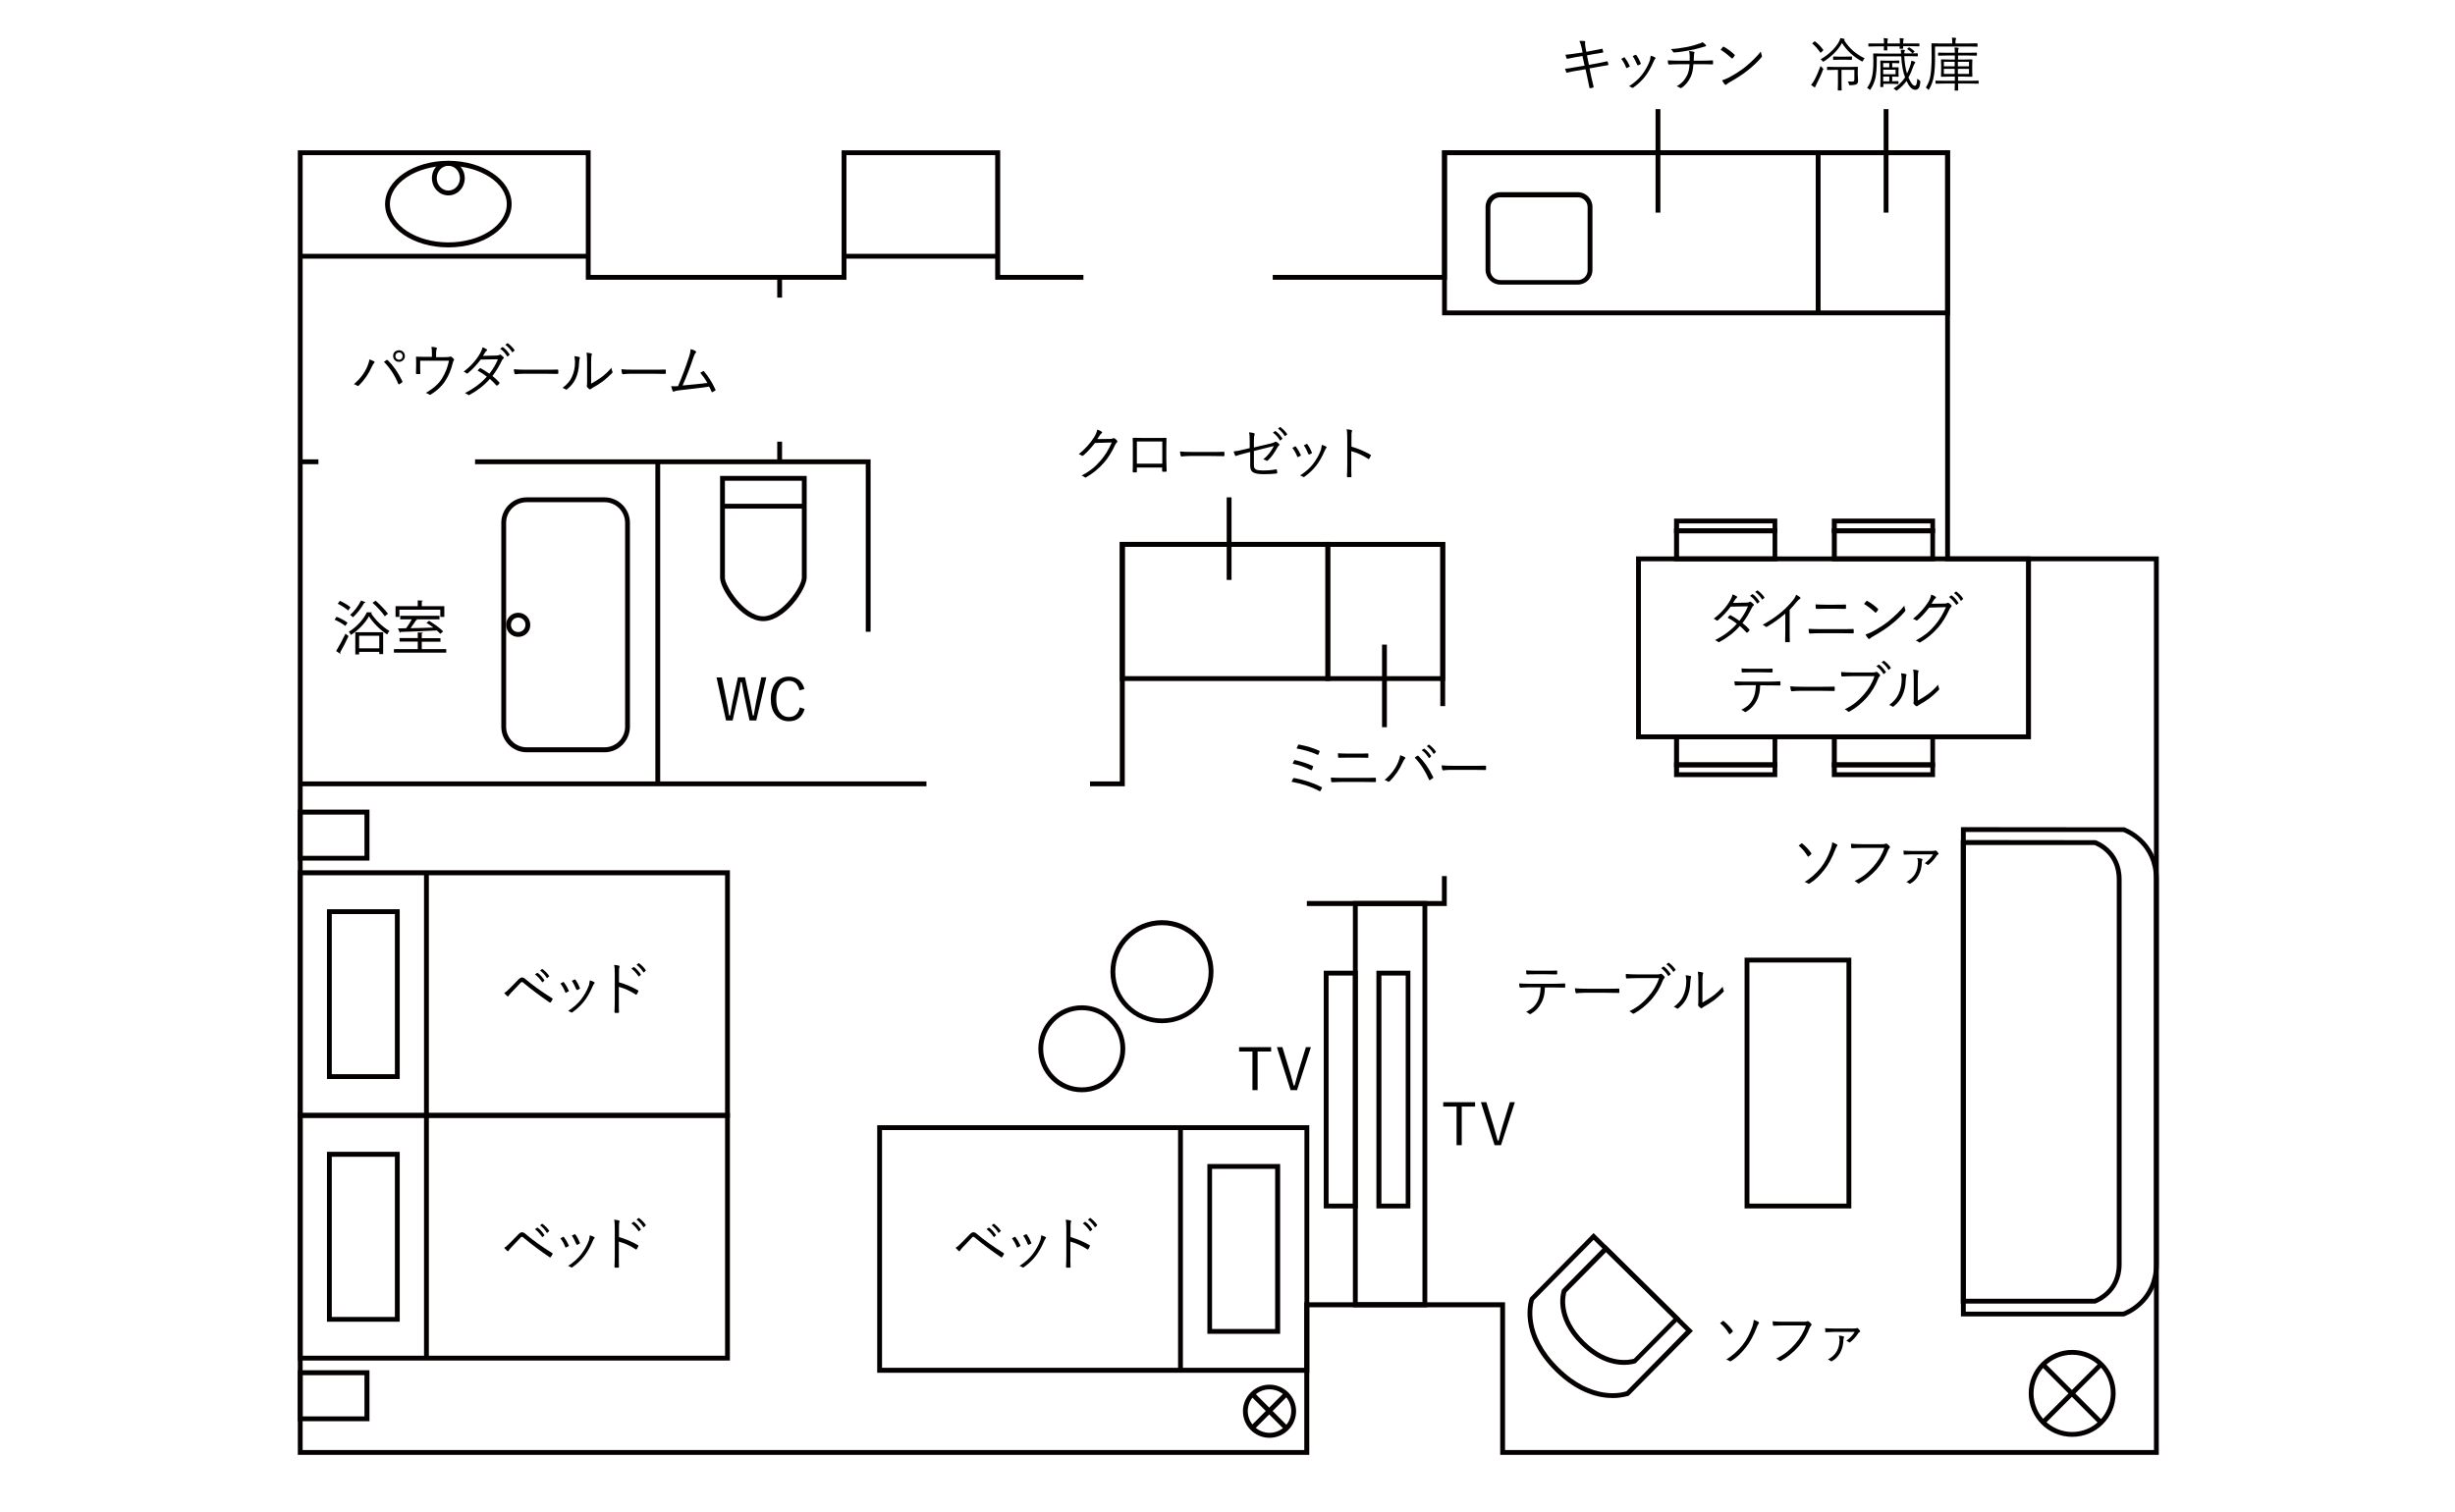 <?xml version="1.0" encoding="utf-8"?>
<!-- Generator: Adobe Illustrator 25.2.3, SVG Export Plug-In . SVG Version: 6.00 Build 0)  -->
<svg version="1.1" id="レイヤー_1" xmlns="http://www.w3.org/2000/svg" xmlns:xlink="http://www.w3.org/1999/xlink" x="0px"
	 y="0px" width="1525px" height="939.5px" viewBox="0 0 1525 939.5" style="enable-background:new 0 0 1525 939.5;"
	 xml:space="preserve">
<style type="text/css">
	.st0{fill:#040000;}
</style>
<path class="st0" d="M876.2,750.8H855V603.1h21.1V750.8z M858.1,747.8h15.1V606.1h-15.1V747.8z"/>
<path class="st0" d="M843.4,750.8h-21.1V603.1h21.1V750.8z M825.3,747.8h15.1V606.1h-15.1V747.8z"/>
<g>
	<path class="st0" d="M1319.4,817.9h-101.3v-304l101.5,0.1c0.2,0.1,21.4,7.4,21.4,32.3v239.2c0,24.9-21.2,32.2-21.4,32.3
		L1319.4,817.9z M1221.1,814.9h97.8c2.2-0.8,19.1-7.8,19.1-29.4V546.3c0-21.6-16.9-28.5-19.1-29.4h-97.8V814.9z"/>
	<path class="st0" d="M1301.6,809.9h-83.6V521.9l83.8,0.1c0.2,0.1,16.1,5.6,16.1,24.3v239.2c0,18.7-16,24.2-16.1,24.3L1301.6,809.9z
		 M1221.1,806.9h80c1.8-0.7,13.8-5.8,13.8-21.3V546.3c0-15.5-12-20.6-13.8-21.3h-80V806.9z"/>
</g>
<g>
	<g>
		<path class="st0" d="M453.4,845.3H185V691.5h268.4V845.3z M188,842.3h262.4V694.5H188V842.3z"/>
		<path class="st0" d="M248.3,821.2h-45.2V715.6h45.2V821.2z M206.1,818.2h39.2v-99.5h-39.2V818.2z"/>
		<rect x="263.4" y="693" class="st0" width="3" height="150.8"/>
	</g>
	<g>
		<path class="st0" d="M453.4,694.5H185V540.7h268.4V694.5z M188,691.5h262.4V543.8H188V691.5z"/>
		<path class="st0" d="M248.3,670.4h-45.2V564.9h45.2V670.4z M206.1,667.4h39.2v-99.5h-39.2V667.4z"/>
		<rect x="263.4" y="542.2" class="st0" width="3" height="150.8"/>
	</g>
</g>
<g>
	<path class="st0" d="M813.3,852.9H544.9V699.1h268.4V852.9z M547.9,849.8h262.4V702.1H547.9V849.8z"/>
	<path class="st0" d="M795.2,828.7h-45.2V723.2h45.2V828.7z M752.9,825.7h39.2v-99.5h-39.2V825.7z"/>
	<rect x="731.8" y="700.6" class="st0" width="3" height="150.8"/>
</g>
<g>
	<path class="st0" d="M1104,331.3h-64.1v-9.1h64.1V331.3z M1043,328.3h58.1v-3.1H1043V328.3z"/>
	<path class="st0" d="M1104,348.7h-64.1v-20.4h64.1V348.7z M1043,345.7h58.1v-14.4H1043V345.7z"/>
</g>
<g>
	<path class="st0" d="M1202,331.3h-64.1v-9.1h64.1V331.3z M1141,328.3h58.1v-3.1H1141V328.3z"/>
	<path class="st0" d="M1202,348.7h-64.1v-20.4h64.1V348.7z M1141,345.7h58.1v-14.4H1141V345.7z"/>
</g>
<g>
	<path class="st0" d="M1202,482.8h-64.1v-9.1h64.1V482.8z M1141,479.8h58.1v-3.1H1141V479.8z"/>
	<path class="st0" d="M1202,476.7h-64.1v-20.4h64.1V476.7z M1141,473.7h58.1v-14.4H1141V473.7z"/>
</g>
<g>
	<path class="st0" d="M1104,482.8h-64.1v-9.1h64.1V482.8z M1043,479.8h58.1v-3.1H1043V479.8z"/>
	<path class="st0" d="M1104,476.7h-64.1v-20.4h64.1V476.7z M1043,473.7h58.1v-14.4H1043V473.7z"/>
</g>
<g>
	<path class="st0" d="M474.1,385.9c-13.5,0-26.8-19.8-26.8-26.9v-63.3h53.8v63.1C501.1,366,487.6,385.9,474.1,385.9z M450.3,298.7
		V359c0,5,12.1,23.9,23.8,23.9c11.2,0,24-18.2,24-24.1v-60.1H450.3z"/>
	<rect x="448.8" y="313" class="st0" width="49.9" height="3"/>
</g>
<g>
	<path class="st0" d="M278.5,153.7c-21.7,0-39.3-12-39.3-26.9s17.6-26.9,39.3-26.9s39.3,12,39.3,26.9S300.2,153.7,278.5,153.7z
		 M278.5,103c-20,0-36.3,10.7-36.3,23.8c0,13.1,16.3,23.8,36.3,23.8s36.3-10.7,36.3-23.8C314.8,113.7,298.5,103,278.5,103z"/>
	<path class="st0" d="M278.5,121.4c-5.6,0-10.2-4.8-10.2-10.7c0-5.9,4.6-10.7,10.2-10.7s10.2,4.8,10.2,10.7
		C288.7,116.6,284.2,121.4,278.5,121.4z M278.5,103c-4,0-7.2,3.5-7.2,7.7c0,4.2,3.2,7.7,7.2,7.7s7.2-3.5,7.2-7.7
		C285.7,106.4,282.5,103,278.5,103z"/>
</g>
<g>
	<path class="st0" d="M375.5,467.4h-48.3c-8.7,0-15.8-7.1-15.8-15.8V324.8c0-8.7,7.1-15.8,15.8-15.8h48.3c8.7,0,15.8,7.1,15.8,15.8
		v126.7C391.3,460.3,384.2,467.4,375.5,467.4z M327.2,312c-7,0-12.8,5.7-12.8,12.8v126.7c0,7,5.7,12.8,12.8,12.8h48.3
		c7,0,12.8-5.7,12.8-12.8V324.8c0-7-5.7-12.8-12.8-12.8H327.2z"/>
	<path class="st0" d="M321.9,395.7c-4.2,0-7.5-3.4-7.5-7.5c0-4.2,3.4-7.5,7.5-7.5c4.2,0,7.5,3.4,7.5,7.5
		C329.5,392.4,326.1,395.7,321.9,395.7z M321.9,383.7c-2.5,0-4.5,2-4.5,4.5c0,2.5,2,4.5,4.5,4.5c2.5,0,4.5-2,4.5-4.5
		C326.5,385.7,324.4,383.7,321.9,383.7z"/>
</g>
<polygon class="st0" points="1341,903.9 931.9,903.9 931.9,812.2 813.3,812.2 813.3,903.9 185,903.9 185,93.4 366.9,93.4 
	366.9,170.8 522.8,170.8 522.8,93.4 621.3,93.4 621.3,170.8 673,170.8 673,173.8 618.2,173.8 618.2,96.4 525.8,96.4 525.8,173.8 
	363.9,173.8 363.9,96.4 188,96.4 188,900.9 810.2,900.9 810.2,809.1 934.9,809.1 934.9,900.9 1338,900.9 1338,348.7 1208.3,348.7 
	1208.3,96.4 898.8,96.4 898.8,173.8 790.6,173.8 790.6,170.8 895.8,170.8 895.8,93.4 1211.3,93.4 1211.3,345.7 1341,345.7 "/>
<rect x="186.5" y="485.5" class="st0" width="389" height="3"/>
<polygon class="st0" points="540.8,392.5 537.8,392.5 537.8,288.4 295.1,288.4 295.1,285.4 540.8,285.4 "/>
<polygon class="st0" points="698.7,488.5 677.1,488.5 677.1,485.5 695.6,485.5 695.6,336.7 897.7,336.7 897.7,438.7 894.7,438.7 
	894.7,339.7 698.7,339.7 "/>
<path class="st0" d="M897.7,423.1h-74.4v-86.4h74.4V423.1z M826.3,420.1h68.4v-80.4h-68.4V420.1z"/>
<path class="st0" d="M826.3,423.1H695.6v-86.4h130.7V423.1z M698.7,420.1h124.7v-80.4H698.7V420.1z"/>
<polygon class="st0" points="898.7,562.9 811.8,562.9 811.8,559.8 895.7,559.8 895.7,544.3 898.7,544.3 "/>
<rect x="407.1" y="286.9" class="st0" width="3" height="200"/>
<rect x="186.5" y="157.7" class="st0" width="178.9" height="3"/>
<rect x="524.3" y="157.7" class="st0" width="95.5" height="3"/>
<path class="st0" d="M1211.3,195.9H895.8V93.4h315.5V195.9z M898.8,192.9h309.5V96.4H898.8V192.9z"/>
<path class="st0" d="M980.1,176.8h-48.2c-5,0-9.1-4.1-9.1-9.1v-39.2c0-5,4.1-9.1,9.1-9.1h48.2c5,0,9.1,4.1,9.1,9.1v39.2
	C989.2,172.8,985.1,176.8,980.1,176.8z M931.9,122.6c-3.3,0-6.1,2.7-6.1,6.1v39.2c0,3.3,2.7,6.1,6.1,6.1h48.2c3.3,0,6.1-2.7,6.1-6.1
	v-39.2c0-3.3-2.7-6.1-6.1-6.1H931.9z"/>
<rect x="1127.9" y="94.9" class="st0" width="3" height="99.5"/>
<path class="st0" d="M1261.6,459.3h-245.3V345.7h245.3V459.3z M1019.3,456.3h239.2V348.7h-239.2V456.3z"/>
<path class="st0" d="M1150,750.8h-66.3V595h66.3V750.8z M1086.7,747.8h60.3V598h-60.3V747.8z"/>
<path class="st0" d="M886.6,812.2h-46.2V559.8h46.2V812.2z M843.4,809.1h40.2V562.9h-40.2V809.1z"/>
<path class="st0" d="M672,678.6c-14.9,0-27-12.1-27-27c0-14.9,12.1-27,27-27s27,12.1,27,27C699,666.5,686.9,678.6,672,678.6z
	 M672,627.6c-13.2,0-24,10.8-24,24c0,13.2,10.8,24,24,24s24-10.8,24-24C696,638.3,685.3,627.6,672,627.6z"/>
<path class="st0" d="M721.8,635.7c-17.6,0-32-14.3-32-32c0-17.6,14.3-32,32-32s32,14.3,32,32C753.8,621.4,739.4,635.7,721.8,635.7z
	 M721.8,574.8c-16,0-29,13-29,29c0,16,13,29,29,29s29-13,29-29C750.7,587.8,737.8,574.8,721.8,574.8z"/>
<path class="st0" d="M229.5,883H185v-31.7h44.5V883z M188,880h38.4v-25.6H188V880z"/>
<path class="st0" d="M229.5,534.7H185V503h44.5V534.7z M188,531.7h38.4v-25.6H188V531.7z"/>
<rect x="482.8" y="172.3" class="st0" width="3" height="12.6"/>
<rect x="482.8" y="274.4" class="st0" width="3" height="12.6"/>
<rect x="186.5" y="285.4" class="st0" width="11.3" height="3"/>
<g>
	<path class="st0" d="M1001.8,868.6c-8.5,0-21.7-2.9-35.7-16.7l0,0c-23.6-23.3-16.2-44.4-15.9-45.3l0.3-0.5l39.4-40l61.7,60.8
		l-39.9,40.3C1011.3,867.2,1007.6,868.6,1001.8,868.6z M952.9,807.8c-0.8,2.6-5.7,21.2,15.3,41.9l0,0c21,20.7,39.4,15.6,42.1,14.7
		l37-37.6l-57.4-56.5L952.9,807.8z"/>
	<path class="st0" d="M1008.8,848c-6.4,0-16.2-2.2-26.7-12.5l0,0c-17.7-17.4-12.1-33.3-11.9-34l0.3-0.5l27-27.4l46.2,45.5
		l-27.6,27.8C1016,847,1013.2,848,1008.8,848z M984.2,833.4c15,14.8,28.6,11.4,30.7,10.8l24.7-25l-41.9-41.3l-24.7,25
		C972.3,805.1,969.1,818.5,984.2,833.4L984.2,833.4z"/>
</g>
<g>
	<path class="st0" d="M788.6,893.3c-9.1,0-16.5-7.4-16.5-16.5c0-9.1,7.4-16.5,16.5-16.5c9.1,0,16.5,7.4,16.5,16.5
		C805.1,885.8,797.7,893.3,788.6,893.3z M788.6,863.2c-7.4,0-13.5,6.1-13.5,13.5c0,7.4,6.1,13.5,13.5,13.5c7.4,0,13.5-6.1,13.5-13.5
		C802.1,869.3,796,863.2,788.6,863.2z"/>
	
		<rect x="787.1" y="861.8" transform="matrix(0.707 -0.707 0.707 0.707 -388.979 814.349)" class="st0" width="3" height="30"/>
	
		<rect x="773.6" y="875.2" transform="matrix(0.707 -0.707 0.707 0.707 -388.981 814.39)" class="st0" width="30" height="3"/>
</g>
<g>
	<path class="st0" d="M1287.2,892.7c-14.9,0-27-12.1-27-27s12.1-27,27-27s27,12.1,27,27S1302.1,892.7,1287.2,892.7z M1287.2,841.7
		c-13.2,0-24,10.8-24,24c0,13.2,10.8,24,24,24s24-10.8,24-24C1311.2,852.5,1300.5,841.7,1287.2,841.7z"/>
	
		<rect x="1285.7" y="840.2" transform="matrix(0.707 -0.707 0.707 0.707 -235.12 1163.695)" class="st0" width="3" height="50.9"/>
	
		<rect x="1261.8" y="864.2" transform="matrix(0.707 -0.707 0.707 0.707 -235.108 1163.758)" class="st0" width="50.9" height="3"/>
</g>
<g>
	<path d="M313.2,617c1-0.6,2.3-1.7,3.8-3.3c0.8-0.8,2.5-2.6,5.1-5.2c0.8-0.8,1.5-1.2,2.1-1.2c0.7,0,1.4,0.3,2.2,1
		c4.7,4,10.3,8,16.6,11.9c0.2,0.1,0.3,0.3,0.3,0.4c0,0.1,0,0.2-0.1,0.3c-0.3,0.7-0.7,1.3-1.1,1.8c-0.1,0.2-0.2,0.2-0.4,0.2
		c-0.1,0-0.2,0-0.3-0.1c-6-4.1-11.5-8.2-16.4-12.3c-0.3-0.3-0.6-0.4-0.7-0.4c-0.2,0-0.5,0.1-0.7,0.3c-1.4,1.4-3.4,3.6-6.1,6.4
		c-0.7,0.7-1.2,1.4-1.6,2c-0.1,0.2-0.3,0.3-0.4,0.3c-0.1,0-0.2-0.1-0.4-0.2C314.6,618.4,313.9,617.8,313.2,617z M332.3,605.4
		l1.3-0.9c0.1-0.1,0.2-0.1,0.2-0.1c0.1,0,0.1,0,0.2,0.1c1.5,1,2.8,2.5,4.1,4.4c0,0.1,0.1,0.1,0.1,0.2c0,0.1,0,0.2-0.1,0.2l-1,0.9
		c-0.1,0.1-0.2,0.1-0.2,0.1c-0.1,0-0.2-0.1-0.2-0.2C335.4,608.1,334,606.6,332.3,605.4z M335.5,603l1.1-0.9c0.1-0.1,0.2-0.1,0.2-0.1
		s0.1,0,0.2,0.1c1.7,1.3,3.1,2.7,4.1,4.2c0,0.1,0.1,0.1,0.1,0.2c0,0.1-0.1,0.2-0.2,0.2l-1,0.9c-0.1,0.1-0.1,0.1-0.2,0.1
		c-0.1,0-0.2-0.1-0.2-0.2C338.6,605.8,337.2,604.3,335.5,603z"/>
	<path d="M348.1,611.1c0.7-0.4,1.2-0.7,1.6-0.9c0.1,0,0.2-0.1,0.2-0.1c0.1,0,0.3,0.1,0.4,0.2c1.2,1.6,2.2,3.3,3,5.1
		c0.1,0.2,0.1,0.3,0.1,0.3c0,0.1-0.1,0.2-0.3,0.3c-0.4,0.2-0.8,0.4-1.4,0.7c-0.1,0-0.2,0.1-0.2,0.1c-0.2,0-0.3-0.1-0.4-0.4
		C350.3,614.3,349.3,612.5,348.1,611.1z M366.4,609.1c1.3,0.4,2.2,0.7,2.7,1.1c0.2,0.1,0.3,0.3,0.3,0.4c0,0.1-0.1,0.3-0.2,0.4
		c-0.3,0.2-0.6,0.8-1,1.7c-1.7,3.9-3.5,7-5.3,9.3c-2.1,2.7-4.6,5-7.3,6.9c-0.2,0.1-0.3,0.2-0.5,0.2c-0.1,0-0.2,0-0.3-0.1
		c-0.6-0.4-1.2-0.7-1.9-0.9c3.4-2.2,6.1-4.6,8.1-7.2c2-2.6,3.7-5.6,4.9-8.9C366,611.3,366.2,610.3,366.4,609.1z M355.2,609.4
		c0.9-0.5,1.4-0.7,1.7-0.8c0.1,0,0.2-0.1,0.2-0.1c0.1,0,0.3,0.1,0.4,0.3c1.1,1.5,2,3.2,2.7,5c0,0.1,0.1,0.2,0.1,0.2
		c0,0.1-0.1,0.3-0.3,0.4c-0.5,0.3-1,0.5-1.4,0.7c-0.1,0-0.1,0-0.2,0c-0.1,0-0.2-0.1-0.4-0.4C357.1,612.6,356.2,610.8,355.2,609.4z"
		/>
	<path d="M384.5,610.3c4.2,1.2,8.2,2.9,11.8,5c0.2,0.1,0.3,0.2,0.3,0.4c0,0.1,0,0.1-0.1,0.2c-0.3,0.6-0.5,1.2-0.9,1.8
		c-0.1,0.2-0.3,0.3-0.4,0.3c-0.1,0-0.2,0-0.3-0.1c-3.3-2.2-6.8-3.8-10.5-4.8v8.4c0,0.9,0,2.2,0,3.9c0,2.1,0.1,3.3,0.1,3.5
		c0,0,0,0.1,0,0.1c0,0.2-0.2,0.3-0.5,0.3c-0.2,0-0.5,0-0.9,0c-0.4,0-0.7,0-0.9,0c-0.3,0-0.5-0.2-0.5-0.5c0.1-2.1,0.2-4.5,0.2-7.4
		v-16.1c0-2.6-0.1-4.5-0.4-5.8c1.4,0.1,2.4,0.3,3,0.5c0.3,0.1,0.4,0.2,0.4,0.4c0,0.1-0.1,0.3-0.2,0.7c-0.2,0.5-0.2,1.8-0.2,4V610.3z
		 M392.2,601.8l1.3-0.9c0.1-0.1,0.1-0.1,0.2-0.1c0.1,0,0.1,0,0.2,0.1c1.5,1,2.8,2.5,4.1,4.4c0,0.1,0.1,0.1,0.1,0.2
		c0,0.1,0,0.2-0.1,0.2l-1,0.9c-0.1,0.1-0.2,0.1-0.2,0.1c-0.1,0-0.2-0.1-0.2-0.2C395.3,604.6,393.9,603,392.2,601.8z M395.4,599.4
		l1.2-0.9c0.1-0.1,0.2-0.1,0.2-0.1s0.1,0,0.2,0.1c1.7,1.3,3.1,2.7,4.1,4.2c0,0.1,0.1,0.1,0.1,0.2c0,0.1-0.1,0.2-0.2,0.3l-1,0.9
		c-0.1,0.1-0.1,0.1-0.2,0.1c-0.1,0-0.2-0.1-0.2-0.2C398.5,602.2,397.1,600.7,395.4,599.4z"/>
</g>
<g>
	<path d="M313.2,775.3c1-0.6,2.3-1.7,3.8-3.3c0.8-0.8,2.5-2.6,5.1-5.2c0.8-0.8,1.5-1.2,2.1-1.2c0.7,0,1.4,0.3,2.2,1
		c4.7,4,10.3,8,16.6,11.9c0.2,0.1,0.3,0.3,0.3,0.4c0,0.1,0,0.2-0.1,0.3c-0.3,0.7-0.7,1.3-1.1,1.8c-0.1,0.2-0.2,0.2-0.4,0.2
		c-0.1,0-0.2,0-0.3-0.1c-6-4.1-11.5-8.2-16.4-12.3c-0.3-0.3-0.6-0.4-0.7-0.4c-0.2,0-0.5,0.1-0.7,0.3c-1.4,1.4-3.4,3.6-6.1,6.4
		c-0.7,0.7-1.2,1.4-1.6,2c-0.1,0.2-0.3,0.3-0.4,0.3c-0.1,0-0.2-0.1-0.4-0.2C314.6,776.7,313.9,776.1,313.2,775.3z M332.3,763.7
		l1.3-0.9c0.1-0.1,0.2-0.1,0.2-0.1c0.1,0,0.1,0,0.2,0.1c1.5,1,2.8,2.5,4.1,4.4c0,0.1,0.1,0.1,0.1,0.2c0,0.1,0,0.2-0.1,0.2l-1,0.9
		c-0.1,0.1-0.2,0.1-0.2,0.1c-0.1,0-0.2-0.1-0.2-0.2C335.4,766.5,334,764.9,332.3,763.7z M335.5,761.3l1.1-0.9
		c0.1-0.1,0.2-0.1,0.2-0.1s0.1,0,0.2,0.1c1.7,1.3,3.1,2.7,4.1,4.2c0,0.1,0.1,0.1,0.1,0.2c0,0.1-0.1,0.2-0.2,0.2l-1,0.9
		c-0.1,0.1-0.1,0.1-0.2,0.1c-0.1,0-0.2-0.1-0.2-0.2C338.6,764.1,337.2,762.6,335.5,761.3z"/>
	<path d="M348.1,769.4c0.7-0.4,1.2-0.7,1.6-0.9c0.1,0,0.2-0.1,0.2-0.1c0.1,0,0.3,0.1,0.4,0.2c1.2,1.6,2.2,3.3,3,5.1
		c0.1,0.2,0.1,0.3,0.1,0.3c0,0.1-0.1,0.2-0.3,0.3c-0.4,0.2-0.8,0.4-1.4,0.7c-0.1,0-0.2,0.1-0.2,0.1c-0.2,0-0.3-0.1-0.4-0.4
		C350.3,772.6,349.3,770.8,348.1,769.4z M366.4,767.5c1.3,0.4,2.2,0.7,2.7,1.1c0.2,0.1,0.3,0.3,0.3,0.4c0,0.1-0.1,0.3-0.2,0.4
		c-0.3,0.2-0.6,0.8-1,1.7c-1.7,3.9-3.5,7-5.3,9.3c-2.1,2.7-4.6,5-7.3,6.9c-0.2,0.1-0.3,0.2-0.5,0.2c-0.1,0-0.2,0-0.3-0.1
		c-0.6-0.4-1.2-0.7-1.9-0.9c3.4-2.2,6.1-4.6,8.1-7.2c2-2.6,3.7-5.6,4.9-8.9C366,769.6,366.2,768.7,366.4,767.5z M355.2,767.7
		c0.9-0.5,1.4-0.7,1.7-0.8c0.1,0,0.2-0.1,0.2-0.1c0.1,0,0.3,0.1,0.4,0.3c1.1,1.5,2,3.2,2.7,5c0,0.1,0.1,0.2,0.1,0.2
		c0,0.1-0.1,0.3-0.3,0.4c-0.5,0.3-1,0.5-1.4,0.7c-0.1,0-0.1,0-0.2,0c-0.1,0-0.2-0.1-0.4-0.4C357.1,770.9,356.2,769.1,355.2,767.7z"
		/>
	<path d="M384.5,768.6c4.2,1.2,8.2,2.9,11.8,5c0.2,0.1,0.3,0.2,0.3,0.4c0,0.1,0,0.1-0.1,0.2c-0.3,0.6-0.5,1.2-0.9,1.8
		c-0.1,0.2-0.3,0.3-0.4,0.3c-0.1,0-0.2,0-0.3-0.1c-3.3-2.2-6.8-3.8-10.5-4.8v8.4c0,0.9,0,2.2,0,3.9c0,2.1,0.1,3.3,0.1,3.5
		c0,0,0,0.1,0,0.1c0,0.2-0.2,0.3-0.5,0.3c-0.2,0-0.5,0-0.9,0c-0.4,0-0.7,0-0.9,0c-0.3,0-0.5-0.2-0.5-0.5c0.1-2.1,0.2-4.5,0.2-7.4
		v-16.1c0-2.6-0.1-4.5-0.4-5.8c1.4,0.1,2.4,0.3,3,0.5c0.3,0.1,0.4,0.2,0.4,0.4c0,0.1-0.1,0.3-0.2,0.7c-0.2,0.5-0.2,1.8-0.2,4V768.6z
		 M392.2,760.1l1.3-0.9c0.1-0.1,0.1-0.1,0.2-0.1c0.1,0,0.1,0,0.2,0.1c1.5,1,2.8,2.5,4.1,4.4c0,0.1,0.1,0.1,0.1,0.2
		c0,0.1,0,0.2-0.1,0.2l-1,0.9c-0.1,0.1-0.2,0.1-0.2,0.1c-0.1,0-0.2-0.1-0.2-0.2C395.3,762.9,393.9,761.3,392.2,760.1z M395.4,757.7
		l1.2-0.9c0.1-0.1,0.2-0.1,0.2-0.1s0.1,0,0.2,0.1c1.7,1.3,3.1,2.7,4.1,4.2c0,0.1,0.1,0.1,0.1,0.2c0,0.1-0.1,0.2-0.2,0.3l-1,0.9
		c-0.1,0.1-0.1,0.1-0.2,0.1c-0.1,0-0.2-0.1-0.2-0.2C398.5,760.5,397.1,759,395.4,757.7z"/>
</g>
<g>
	<path d="M593.6,775.3c1-0.6,2.3-1.7,3.8-3.3c0.8-0.8,2.5-2.6,5.1-5.2c0.8-0.8,1.5-1.2,2.1-1.2c0.7,0,1.4,0.3,2.2,1
		c4.7,4,10.3,8,16.6,11.9c0.2,0.1,0.3,0.3,0.3,0.4c0,0.1,0,0.2-0.1,0.3c-0.3,0.7-0.7,1.3-1.1,1.8c-0.1,0.2-0.2,0.2-0.4,0.2
		c-0.1,0-0.2,0-0.3-0.1c-6-4.1-11.5-8.2-16.4-12.3c-0.3-0.3-0.6-0.4-0.7-0.4c-0.2,0-0.5,0.1-0.7,0.3c-1.4,1.4-3.4,3.6-6.1,6.4
		c-0.7,0.7-1.2,1.4-1.6,2c-0.1,0.2-0.3,0.3-0.4,0.3c-0.1,0-0.2-0.1-0.4-0.2C595.1,776.7,594.4,776.1,593.6,775.3z M612.8,763.7
		l1.3-0.9c0.1-0.1,0.2-0.1,0.2-0.1c0.1,0,0.1,0,0.2,0.1c1.5,1,2.8,2.5,4.1,4.4c0,0.1,0.1,0.1,0.1,0.2c0,0.1,0,0.2-0.1,0.2l-1,0.9
		c-0.1,0.1-0.2,0.1-0.2,0.1c-0.1,0-0.2-0.1-0.2-0.2C615.9,766.5,614.5,764.9,612.8,763.7z M616,761.3l1.1-0.9
		c0.1-0.1,0.2-0.1,0.2-0.1s0.1,0,0.2,0.1c1.7,1.3,3.1,2.7,4.1,4.2c0,0.1,0.1,0.1,0.1,0.2c0,0.1-0.1,0.2-0.2,0.2l-1,0.9
		c-0.1,0.1-0.1,0.1-0.2,0.1c-0.1,0-0.2-0.1-0.2-0.2C619.1,764.1,617.7,762.6,616,761.3z"/>
	<path d="M628.6,769.4c0.7-0.4,1.2-0.7,1.6-0.9c0.1,0,0.2-0.1,0.2-0.1c0.1,0,0.3,0.1,0.4,0.2c1.2,1.6,2.2,3.3,3,5.1
		c0.1,0.2,0.1,0.3,0.1,0.3c0,0.1-0.1,0.2-0.3,0.3c-0.4,0.2-0.8,0.4-1.4,0.7c-0.1,0-0.2,0.1-0.2,0.1c-0.2,0-0.3-0.1-0.4-0.4
		C630.8,772.6,629.7,770.8,628.6,769.4z M646.8,767.5c1.3,0.4,2.2,0.7,2.7,1.1c0.2,0.1,0.3,0.3,0.3,0.4c0,0.1-0.1,0.3-0.2,0.4
		c-0.3,0.2-0.6,0.8-1,1.7c-1.7,3.9-3.5,7-5.3,9.3c-2.1,2.7-4.6,5-7.3,6.9c-0.2,0.1-0.3,0.2-0.5,0.2c-0.1,0-0.2,0-0.3-0.1
		c-0.6-0.4-1.2-0.7-1.9-0.9c3.4-2.2,6.1-4.6,8.1-7.2c2-2.6,3.7-5.6,4.9-8.9C646.5,769.6,646.7,768.7,646.8,767.5z M635.6,767.7
		c0.9-0.5,1.4-0.7,1.7-0.8c0.1,0,0.2-0.1,0.2-0.1c0.1,0,0.3,0.1,0.4,0.3c1.1,1.5,2,3.2,2.7,5c0,0.1,0.1,0.2,0.1,0.2
		c0,0.1-0.1,0.3-0.3,0.4c-0.5,0.3-1,0.5-1.4,0.7c-0.1,0-0.1,0-0.2,0c-0.1,0-0.2-0.1-0.4-0.4C637.6,770.9,636.6,769.1,635.6,767.7z"
		/>
	<path d="M665,768.6c4.2,1.2,8.2,2.9,11.8,5c0.2,0.1,0.3,0.2,0.3,0.4c0,0.1,0,0.1-0.1,0.2c-0.3,0.6-0.5,1.2-0.9,1.8
		c-0.1,0.2-0.3,0.3-0.4,0.3c-0.1,0-0.2,0-0.3-0.1c-3.3-2.2-6.8-3.8-10.5-4.8v8.4c0,0.9,0,2.2,0,3.9c0,2.1,0.1,3.3,0.1,3.5
		c0,0,0,0.1,0,0.1c0,0.2-0.2,0.3-0.5,0.3c-0.2,0-0.5,0-0.9,0c-0.4,0-0.7,0-0.9,0c-0.3,0-0.5-0.2-0.5-0.5c0.1-2.1,0.2-4.5,0.2-7.4
		v-16.1c0-2.6-0.1-4.5-0.4-5.8c1.4,0.1,2.4,0.3,3,0.5c0.3,0.1,0.4,0.2,0.4,0.4c0,0.1-0.1,0.3-0.2,0.7c-0.2,0.5-0.2,1.8-0.2,4V768.6z
		 M672.6,760.1l1.3-0.9c0.1-0.1,0.1-0.1,0.2-0.1c0.1,0,0.1,0,0.2,0.1c1.5,1,2.8,2.5,4.1,4.4c0,0.1,0.1,0.1,0.1,0.2
		c0,0.1,0,0.2-0.1,0.2l-1,0.9c-0.1,0.1-0.2,0.1-0.2,0.1c-0.1,0-0.2-0.1-0.2-0.2C675.7,762.9,674.3,761.3,672.6,760.1z M675.8,757.7
		l1.2-0.9c0.1-0.1,0.2-0.1,0.2-0.1s0.1,0,0.2,0.1c1.7,1.3,3.1,2.7,4.1,4.2c0,0.1,0.1,0.1,0.1,0.2c0,0.1-0.1,0.2-0.2,0.3l-1,0.9
		c-0.1,0.1-0.1,0.1-0.2,0.1c-0.1,0-0.2-0.1-0.2-0.2C678.9,760.5,677.5,759,675.8,757.7z"/>
</g>
<g>
	<path d="M476,420.9l-6.2,26.7h-4.2l-3.2-15.1c-0.3-1.6-0.9-4.5-1.7-8.7h-0.6c-0.5,3.5-1.1,6.4-1.6,8.6l-3.4,15.2H451l-5.9-26.7h3.3
		l3,14.9c0.5,2.2,1,5.1,1.5,8.7h0.6c0.9-5,1.5-7.9,1.6-8.6l3.3-15.1h4.4l3.2,15.3c0.4,1.9,0.9,4.7,1.6,8.4h0.6
		c0.2-0.9,0.4-2.4,0.8-4.6c0.3-1.5,0.5-2.8,0.7-3.9l3.2-15.2H476z"/>
	<path d="M499.7,428.1l-3.1,0.8c-0.9-3.9-3.1-5.9-6.5-5.9c-2.5,0-4.5,1.1-5.9,3.3c-1.3,2-2,4.6-2,8c0,3.8,0.8,6.7,2.5,8.7
		c1.4,1.7,3.2,2.5,5.3,2.5c3.6,0,5.9-2,6.8-6l3,1c-1.4,5-4.7,7.6-9.8,7.6c-3.5,0-6.3-1.4-8.4-4.1c-1.9-2.5-2.8-5.7-2.8-9.7
		c0-4.6,1.2-8.2,3.6-10.7c2-2.1,4.5-3.2,7.6-3.2c2.7,0,4.8,0.8,6.6,2.3C498.1,424.1,499.1,425.8,499.7,428.1z"/>
</g>
<g>
	<path d="M1132.5,43.1c-1.2,3.3-2.6,6.3-4.1,9.1c-0.4,0.9-0.7,1.4-0.7,1.6c-0.1,0.3-0.2,0.4-0.4,0.4c-0.2,0-0.4-0.1-0.6-0.2
		c-0.9-0.7-1.5-1.2-1.7-1.3c0.6-0.7,1.3-1.6,1.8-2.5c1.2-2.1,2.6-5.2,4.1-9.2c0.4,0.4,0.8,0.8,1.1,1.1c0.3,0.3,0.5,0.5,0.5,0.6
		C1132.7,42.7,1132.6,42.9,1132.5,43.1z M1132.5,30.9c0.1,0.1,0.1,0.1,0.1,0.2c0,0.1-0.1,0.2-0.2,0.4l-1.1,1
		c-0.2,0.2-0.3,0.3-0.4,0.3c0,0-0.1-0.1-0.2-0.2c-1.5-2.2-3.1-4-4.8-5.4c-0.1-0.1-0.2-0.2-0.2-0.2c0,0,0.1-0.1,0.3-0.3l0.9-0.8
		c0.2-0.1,0.3-0.2,0.4-0.2c0.1,0,0.2,0,0.2,0.1C1129.6,27.3,1131.2,29.1,1132.5,30.9z M1158.3,36.2c-0.4,0.4-0.8,0.9-1,1.5
		c-0.2,0.3-0.3,0.5-0.5,0.5c-0.1,0-0.3-0.1-0.5-0.2c-5.1-2.9-9.2-6.7-12.1-11.3c-1.3,2.4-3,4.6-5.2,6.7c-1.9,1.8-3.9,3.4-6,4.7
		c-0.2,0.1-0.4,0.2-0.5,0.2c-0.1,0-0.3-0.1-0.5-0.4c-0.3-0.5-0.7-0.8-1.1-1.1c2.7-1.4,5.2-3.4,7.6-5.8c1.9-2,3.2-3.8,4-5.4
		c0.3-0.6,0.5-1.2,0.7-1.9c0.8,0.1,1.6,0.2,2.2,0.4c0.3,0.1,0.5,0.2,0.5,0.4c0,0.1-0.1,0.2-0.2,0.3l-0.2,0.1
		C1148.7,30.1,1153.1,33.8,1158.3,36.2z M1154.2,50c0,1.1-0.3,1.8-0.8,2.2c-0.6,0.5-1.9,0.7-4,0.7c-0.4,0-0.6,0-0.7-0.1
		c-0.1-0.1-0.1-0.3-0.2-0.6c-0.1-0.5-0.3-1.1-0.7-1.6c1,0.1,1.8,0.1,2.5,0.1c0.7,0,1.1-0.1,1.3-0.3c0.2-0.2,0.3-0.5,0.3-1v-6h-8v8.8
		l0.1,3.8c0,0.2-0.1,0.2-0.3,0.2h-1.8c-0.2,0-0.3-0.1-0.3-0.2l0.1-3.8v-8.8h-1.7l-4.8,0.1c-0.2,0-0.3-0.1-0.3-0.3v-1.4
		c0-0.2,0.1-0.3,0.3-0.3l4.8,0.1h8.9l4.9-0.1c0.2,0,0.3,0.1,0.3,0.3l-0.1,1.8v2.7C1154.1,47.6,1154.1,48.8,1154.2,50z M1150.4,36.9
		c0,0.2-0.1,0.3-0.3,0.3l-3.6-0.1h-3.9l-3.6,0.1c-0.2,0-0.3-0.1-0.3-0.3v-1.5c0-0.2,0.1-0.3,0.3-0.3l3.6,0.1h3.9l3.6-0.1
		c0.2,0,0.3,0.1,0.3,0.3V36.9z"/>
	<path d="M1192.9,51.1c-0.2,1.7-0.5,3-1,3.6c-0.5,0.7-1.2,1.1-2.2,1.1c-1.9,0-3.7-1.8-5.4-5.5c-1.5,2.1-3.4,4-5.7,5.7
		c-0.3,0.2-0.5,0.3-0.6,0.3c-0.1,0-0.3-0.1-0.5-0.4c-0.3-0.3-0.8-0.6-1.3-0.9c2.9-1.8,5.4-4.1,7.2-6.9c-1.3-3.4-2.1-7.8-2.4-13.1
		h-15.2v3.2c0,4.3-0.3,7.6-0.8,10.1c-0.6,2.6-1.6,5-3,7.1c-0.2,0.3-0.3,0.4-0.4,0.4c-0.1,0-0.2-0.1-0.5-0.3
		c-0.4-0.4-0.8-0.7-1.3-0.9c1.4-1.9,2.4-4.1,3-6.6c0.6-2.5,0.9-5.7,0.9-9.8l-0.1-4.7c0-0.2,0.1-0.3,0.3-0.3l5.1,0.1h11.9
		c0-0.9-0.1-1.7-0.2-2.4c0.8,0,1.5,0,2.2,0.1c0.3,0,0.4,0.1,0.4,0.3c0,0-0.1,0.2-0.2,0.5c-0.1,0.2-0.2,0.7-0.2,1.4h3l5.1-0.1
		c0.2,0,0.3,0.1,0.3,0.3v1.4c0,0.2-0.1,0.2-0.3,0.2l-5.1-0.1h-3c0.2,4,0.7,7.6,1.7,10.8c0.8-1.6,1.4-3.1,1.9-4.6
		c0.4-1.2,0.7-2.3,0.8-3.4c1.1,0.3,1.8,0.5,1.9,0.6c0.3,0.1,0.5,0.3,0.5,0.5c0,0.2-0.1,0.4-0.4,0.7c-0.2,0.2-0.4,0.8-0.8,1.7
		c-0.9,2.7-1.9,5-3,6.9c0.7,1.7,1.4,3,2.1,3.9c0.7,0.9,1.3,1.3,1.9,1.3c0.5,0,0.9-0.5,1.1-1.5c0.1-0.6,0.3-1.6,0.4-2.9
		c0.3,0.3,0.7,0.6,1.2,0.9c0.4,0.2,0.6,0.5,0.6,0.7C1192.9,50.8,1192.9,51,1192.9,51.1z M1192.3,28.5c0,0.2-0.1,0.3-0.3,0.3
		l-4.8-0.1h-5l0,1.3c0,0.2-0.1,0.3-0.3,0.3h-1.6c-0.2,0-0.3-0.1-0.3-0.3c0,0,0-0.2,0-0.4c0-0.3,0-0.6,0.1-0.8h-7.8l0.1,2.3
		c0,0.2-0.1,0.2-0.3,0.2h-1.6c-0.2,0-0.3-0.1-0.3-0.2c0,0,0-0.3,0-0.7c0-0.5,0-1,0.1-1.6h-4.7l-4.7,0.1c-0.2,0-0.3-0.1-0.3-0.3v-1.4
		c0-0.2,0.1-0.2,0.3-0.2l4.7,0h4.7c0-1.5-0.1-2.6-0.2-3.3c0.8,0,1.6,0.1,2.2,0.2c0.3,0,0.4,0.1,0.4,0.3c0,0.1,0,0.3-0.1,0.5
		c-0.1,0.2-0.2,1-0.2,2.3h7.8c0-1.5-0.1-2.6-0.2-3.3c0.9,0,1.6,0.1,2.2,0.2c0.3,0,0.4,0.1,0.4,0.3c0,0.1-0.1,0.3-0.2,0.5
		c-0.1,0.2-0.2,0.9-0.2,2.1v0.2h5l4.8,0c0.2,0,0.3,0.1,0.3,0.2V28.5z M1179.8,39c0,0.2-0.1,0.3-0.3,0.3l-3.6-0.1h-0.5v2.6h0.4l3.3,0
		c0.2,0,0.3,0.1,0.3,0.2l-0.1,2.1v1.3l0.1,2c0,0.2-0.1,0.3-0.3,0.3l-3.3-0.1h-0.4v2.9l3.6-0.1c0.2,0,0.3,0.1,0.3,0.3v1.2
		c0,0.2-0.1,0.3-0.3,0.3l-3.6-0.1h-5.5v1.7c0,0.2-0.1,0.3-0.3,0.3h-1.3c-0.2,0-0.3-0.1-0.3-0.3l0.1-3.9v-8.1l-0.1-3.9
		c0-0.2,0.1-0.3,0.3-0.3l3.7,0.1h3.9l3.6-0.1c0.2,0,0.3,0.1,0.3,0.3V39z M1173.6,41.8v-2.6h-3.8v2.6H1173.6z M1177.5,46.1v-2.8h-7.7
		v2.8H1177.5z M1173.6,50.5v-2.9h-3.8v2.9H1173.6z M1189.2,31.8c0.1,0.1,0.1,0.2,0.1,0.2c0,0.1-0.1,0.2-0.2,0.3l-0.8,0.6
		c-0.2,0.1-0.3,0.2-0.3,0.2c0,0-0.1,0-0.2-0.1c-0.8-0.9-1.8-1.7-2.9-2.4c-0.1-0.1-0.2-0.1-0.2-0.2c0,0,0.1-0.1,0.2-0.2l0.7-0.6
		c0.1-0.1,0.2-0.2,0.3-0.2c0,0,0.1,0,0.2,0.1C1187.3,30.2,1188.3,31,1189.2,31.8z"/>
	<path d="M1228.5,28.7c0,0.2-0.1,0.3-0.3,0.3l-5-0.1H1202v7.6c0,4.1-0.2,7.6-0.7,10.5c-0.5,3.1-1.5,6-3,8.5
		c-0.2,0.3-0.3,0.4-0.3,0.4c0,0-0.2-0.1-0.4-0.4c-0.3-0.4-0.8-0.7-1.3-1.1c1.5-2.3,2.5-4.9,2.9-7.7c0.4-2.6,0.7-6.6,0.7-12l-0.1-7.5
		c0-0.2,0.1-0.3,0.3-0.3l5,0.1h7.6v-1.3c0-0.9-0.1-1.7-0.2-2.3c0.7,0,1.4,0,2.1,0.1c0.3,0,0.5,0.2,0.5,0.4c0,0.1-0.1,0.3-0.2,0.6
		c-0.1,0.4-0.2,0.8-0.2,1.3V27h8.4l5-0.1c0.2,0,0.3,0.1,0.3,0.3V28.7z M1229.1,51.7c0,0.2-0.1,0.3-0.2,0.3l-5.1-0.1h-7.5l0.1,4.1
		c0,0.2-0.1,0.3-0.3,0.3h-1.6c-0.2,0-0.3-0.1-0.3-0.3c0,0,0-0.2,0-0.5c0-1.1,0.1-2.3,0.1-3.6h-6.6l-5.1,0.1c-0.2,0-0.3-0.1-0.3-0.3
		v-1.3c0-0.2,0.1-0.3,0.3-0.3l5.1,0.1h6.6v-2.6h-3.4l-4.9,0.1c-0.2,0-0.3-0.1-0.3-0.3l0.1-3.2v-3.9l-0.1-3.1c0-0.2,0.1-0.3,0.3-0.3
		l4.9,0.1h3.4v-2.5h-5l-5.1,0.1c-0.2,0-0.3-0.1-0.3-0.3v-1.3c0-0.2,0.1-0.3,0.3-0.3l5.1,0.1h5c0-1.5-0.1-2.6-0.2-3.3
		c0.9,0,1.6,0.1,2.2,0.2c0.3,0,0.4,0.1,0.4,0.3c0,0.2-0.1,0.3-0.2,0.6c-0.1,0.4-0.2,1.1-0.2,2.2h6.3l5.1-0.1c0.2,0,0.3,0.1,0.3,0.3
		v1.3c0,0.2-0.1,0.3-0.3,0.3l-5.1-0.1h-6.3v2.5h3.7l4.9-0.1c0.2,0,0.3,0.1,0.3,0.3l-0.1,3.1v3.9l0.1,3.2c0,0.2-0.1,0.3-0.3,0.3
		l-4.9-0.1h-3.7v2.6h7.5l5.1-0.1c0.2,0,0.2,0.1,0.2,0.3V51.7z M1214.2,41.2v-2.8h-6.7v2.8H1214.2z M1214.2,45.9v-3.1h-6.7v3.1
		H1214.2z M1223.1,41.2v-2.8h-6.9v2.8H1223.1z M1223.1,45.9v-3.1h-6.9v3.1H1223.1z"/>
</g>
<g>
	<path d="M983.1,32.6l-0.7-3.2c-0.3-1.6-0.8-2.9-1.3-3.9c0.5-0.1,1.1-0.1,1.7-0.1c0.5,0,0.9,0,1.3,0.1c0.4,0,0.6,0.2,0.6,0.5
		c0,0,0,0.1,0,0.2c-0.1,0.3-0.1,0.6-0.1,0.9c0,0.5,0.1,1.2,0.2,2l0.6,3.1l4.2-0.8c2.6-0.5,4.4-0.8,5.5-1.1c0,0,0.1,0,0.1,0
		c0.1,0,0.2,0.1,0.3,0.3c0.2,0.6,0.3,1.2,0.4,1.7c0,0,0,0.1,0,0.1c0,0.2-0.1,0.3-0.4,0.3c-3.3,0.6-5.1,0.9-5.5,0.9l-4.2,0.8l1.2,5.9
		l6-1.1c2.1-0.4,3.8-0.8,5.2-1.1c0.1,0,0.1,0,0.2,0c0.1,0,0.2,0.1,0.3,0.3c0.1,0.4,0.2,1,0.4,1.6c0,0,0,0.1,0,0.1
		c0,0.3-0.1,0.4-0.4,0.4c-1.4,0.2-3.2,0.5-5.3,0.9l-6,1.1l1,5c0.4,1.9,0.9,4,1.5,6.3c0,0.1,0,0.1,0,0.2c0,0.2-0.1,0.3-0.3,0.4
		c-0.5,0.2-1.1,0.3-1.7,0.4c-0.1,0-0.1,0-0.2,0c-0.2,0-0.3-0.1-0.4-0.4c-0.3-1.5-0.7-3.6-1.3-6.3l-1.1-5.1l-5.9,1
		c-1.5,0.2-3.3,0.6-5.4,1.1c-0.1,0-0.2,0.1-0.3,0.1c-0.2,0-0.3-0.1-0.4-0.4c-0.2-0.7-0.5-1.4-0.7-2.1c1.6-0.1,3.7-0.4,6.1-0.9l6-1
		l-1.3-6l-4.2,0.7c-2.1,0.4-3.8,0.7-5.1,1c-0.1,0-0.1,0-0.2,0c-0.2,0-0.3-0.1-0.4-0.3c-0.2-0.5-0.4-1.3-0.7-2.2
		c1.5-0.1,3.4-0.3,5.9-0.7L983.1,32.6z"/>
	<path d="M1007.1,36.6c0.7-0.4,1.2-0.7,1.6-0.9c0.1,0,0.2-0.1,0.2-0.1c0.1,0,0.3,0.1,0.4,0.2c1.2,1.6,2.2,3.3,3,5.1
		c0.1,0.2,0.1,0.3,0.1,0.3c0,0.1-0.1,0.2-0.3,0.3c-0.4,0.2-0.8,0.4-1.4,0.7c-0.1,0-0.2,0.1-0.2,0.1c-0.2,0-0.3-0.1-0.4-0.4
		C1009.3,39.8,1008.3,38,1007.1,36.6z M1025.4,34.6c1.3,0.4,2.2,0.7,2.7,1.1c0.2,0.1,0.3,0.3,0.3,0.4c0,0.1-0.1,0.3-0.2,0.4
		c-0.3,0.2-0.6,0.8-1,1.7c-1.7,3.9-3.5,7-5.3,9.3c-2.1,2.7-4.6,5-7.3,6.9c-0.2,0.1-0.3,0.2-0.5,0.2c-0.1,0-0.2,0-0.3-0.1
		c-0.6-0.4-1.2-0.7-1.9-0.9c3.4-2.2,6.1-4.6,8.1-7.2c2-2.6,3.7-5.6,4.9-8.9C1025,36.8,1025.2,35.8,1025.4,34.6z M1014.2,34.9
		c0.9-0.5,1.4-0.7,1.7-0.8c0.1,0,0.2-0.1,0.2-0.1c0.1,0,0.3,0.1,0.4,0.3c1.1,1.5,2,3.2,2.7,5c0,0.1,0.1,0.2,0.1,0.2
		c0,0.1-0.1,0.3-0.3,0.4c-0.5,0.3-1,0.5-1.4,0.7c-0.1,0-0.1,0-0.2,0c-0.1,0-0.2-0.1-0.4-0.4C1016.1,38.1,1015.2,36.3,1014.2,34.9z"
		/>
	<path d="M1049.2,31.7c1.3,0.1,2.3,0.3,3,0.5c0.3,0.1,0.4,0.2,0.4,0.4c0,0.1,0,0.2-0.1,0.3c-0.1,0.2-0.2,0.6-0.2,1
		c0,0.6-0.1,1.1-0.1,1.4l-0.1,2.4h4.8c2.3,0,4.6-0.1,6.8-0.2c0,0,0.1,0,0.1,0c0.2,0,0.3,0.1,0.3,0.4c0,0.2,0,0.5,0,0.8
		c0,0.3,0,0.6,0,0.8c0,0.2,0,0.4-0.1,0.4c0,0-0.2,0.1-0.4,0.1c-2.3-0.1-4.6-0.1-6.9-0.1h-4.8c-0.2,3.2-0.7,5.7-1.6,7.7
		c-1.4,3-3.3,5.4-5.8,7c-0.2,0.1-0.3,0.2-0.4,0.2c-0.1,0-0.3-0.1-0.4-0.2c-0.7-0.5-1.4-0.8-2.2-1c1.8-1,3.2-2.2,4.3-3.4
		c0.8-1,1.5-2.1,2.2-3.4c0.9-1.9,1.4-4.2,1.5-6.9h-6.7c-2,0-4,0.1-6,0.2c-0.3,0-0.5-0.2-0.6-0.6c-0.1-0.8-0.2-1.5-0.2-2
		c2,0.1,4.3,0.2,6.9,0.2h6.7c0-0.4,0-1,0-1.6c0-0.6,0-1.1,0-1.6C1049.6,33.4,1049.4,32.5,1049.2,31.7z M1057.5,26.2
		c0.8,0.5,1.4,1,1.9,1.5c0.3,0.3,0.4,0.5,0.4,0.7c0,0.3-0.3,0.4-0.8,0.5c-0.2,0-0.9,0.2-2.1,0.6c-3.1,0.9-5.6,1.5-7.6,1.8
		c-3.1,0.6-6.2,1.1-9.4,1.3c0,0-0.1,0-0.1,0c-0.3,0-0.5-0.2-0.6-0.5c-0.3-0.6-0.7-1.1-1.3-1.6c3.5-0.2,7-0.7,10.5-1.4
		c2.4-0.5,4.6-1.1,6.5-1.8C1056.2,27,1057,26.6,1057.5,26.2z"/>
	<path d="M1068.8,30.9c0.6-0.7,1.1-1.3,1.4-1.7c0.1-0.1,0.2-0.2,0.4-0.2c0.1,0,0.2,0,0.3,0.1c2.3,1.3,4.5,2.9,6.5,4.8
		c0.1,0.2,0.2,0.3,0.2,0.4c0,0.1,0,0.2-0.1,0.3c-0.4,0.6-0.8,1.2-1.2,1.6c-0.1,0.1-0.2,0.2-0.3,0.2c-0.1,0-0.2-0.1-0.3-0.2
		C1073.5,34.2,1071.2,32.4,1068.8,30.9z M1069.7,49.9c1.3-0.4,2.5-0.9,3.8-1.5c4.1-2.2,7.6-4.4,10.5-6.7c4.1-3.4,7.4-6.6,9.8-9.7
		c0.1,0.8,0.3,1.6,0.6,2.4c0.1,0.2,0.1,0.4,0.1,0.5c0,0.2-0.1,0.5-0.4,0.8c-2.2,2.6-5.1,5.4-8.8,8.3c-2.9,2.3-6.6,4.7-10.9,7.1
		c-0.8,0.5-1.5,0.9-2,1.4c-0.2,0.2-0.3,0.2-0.5,0.2c-0.2,0-0.3-0.1-0.5-0.3C1070.8,51.7,1070.2,50.9,1069.7,49.9z"/>
</g>
<g>
	<path d="M219.8,238.7c3.9-3.3,6.8-7.1,8.5-11.3c0.7-1.8,1.1-3.2,1.2-4.1c1.4,0.5,2.3,0.9,2.8,1.2c0.2,0.1,0.4,0.3,0.4,0.5
		c0,0.2-0.1,0.3-0.3,0.5c-0.4,0.4-0.8,1.1-1.3,2.1c-2,4.5-4.7,8.5-8.2,11.9c-0.2,0.2-0.4,0.3-0.7,0.3c-0.2,0-0.3-0.1-0.4-0.2
		C221.4,239.2,220.7,238.9,219.8,238.7z M238.5,224.8c0.8-0.6,1.4-1,1.6-1.1c0.2-0.1,0.3-0.1,0.4-0.1c0.1,0,0.2,0.1,0.4,0.2
		c3.5,3.5,6.5,7.8,9,13c0.1,0.1,0.1,0.3,0.1,0.4c0,0.1-0.1,0.3-0.3,0.4c-0.8,0.6-1.4,1-1.7,1.1c-0.1,0.1-0.2,0.1-0.3,0.1
		c-0.1,0-0.2-0.1-0.3-0.3C245.2,233.1,242.2,228.6,238.5,224.8z M247.9,217.6c1.1,0,2,0.4,2.7,1.2c0.6,0.7,0.9,1.5,0.9,2.4
		c0,1.1-0.4,2-1.2,2.7c-0.7,0.6-1.5,0.9-2.5,0.9c-1.1,0-2-0.4-2.7-1.2c-0.6-0.7-0.9-1.5-0.9-2.5c0-1.1,0.4-2,1.2-2.7
		C246.2,217.9,247,217.6,247.9,217.6z M247.9,219c-0.7,0-1.2,0.2-1.7,0.7c-0.4,0.4-0.6,0.9-0.6,1.5c0,0.7,0.2,1.2,0.7,1.7
		c0.4,0.4,0.9,0.6,1.5,0.6c0.7,0,1.2-0.2,1.7-0.7c0.4-0.4,0.6-0.9,0.6-1.5c0-0.7-0.2-1.2-0.7-1.7C249,219.1,248.5,219,247.9,219z"/>
	<path d="M270.8,221.9h5.5c1.8,0,2.9-0.1,3.3-0.3c0.1-0.1,0.2-0.1,0.3-0.1c0.2,0,0.3,0.1,0.5,0.2c0.6,0.4,1.1,0.8,1.5,1.4
		c0.1,0.1,0.2,0.3,0.2,0.4c0,0.2-0.1,0.4-0.3,0.5c-0.1,0.1-0.3,0.6-0.5,1.3c-1,4.2-2.5,7.8-4.3,10.7c-2.2,3.6-5.4,6.7-9.6,9.2
		c-0.1,0.1-0.3,0.1-0.4,0.1c-0.1,0-0.2-0.1-0.4-0.2c-0.7-0.5-1.4-0.8-2.1-1c4.7-2.7,8.1-5.7,10.2-9.2c2-3.3,3.4-6.9,4.2-10.8H261
		v3.5c0,1.4,0,2.9,0.1,4.3c0,0.4-0.1,0.5-0.4,0.5c-0.3,0-0.6,0-1,0c-0.3,0-0.6,0-0.9,0c-0.3,0-0.4-0.2-0.4-0.5
		c0-1.1,0.1-2.6,0.1-4.4v-2.5c0-1.4,0-2.4-0.1-3c0,0,0-0.1,0-0.1c0-0.2,0.1-0.3,0.4-0.3c0,0,0,0,0.1,0c1.3,0.1,3,0.1,4.9,0.1h4.5
		v-1.9c0-1.9-0.1-3.3-0.3-4.3c1.4,0.1,2.4,0.2,2.9,0.4c0.3,0.1,0.5,0.2,0.5,0.5c0,0.1,0,0.3-0.1,0.4c-0.3,0.5-0.4,1.4-0.4,2.8V221.9
		z"/>
	<path d="M305.9,233.6c1.7,1.3,3.1,2.7,4.3,4c0.1,0.1,0.1,0.2,0.1,0.3c0,0.1-0.1,0.2-0.2,0.4c-0.2,0.4-0.6,0.8-1.2,1.2
		c-0.1,0.1-0.2,0.1-0.3,0.1c-0.1,0-0.2-0.1-0.3-0.2c-1.2-1.4-2.6-2.7-4-4c-3.4,3.9-7.6,7.2-12.6,9.9c-0.2,0.1-0.4,0.2-0.5,0.2
		c-0.2,0-0.3-0.1-0.4-0.2c-0.5-0.4-1.2-0.8-2-1.1c5.6-2.8,10.1-6.2,13.6-10.2c-1.5-1.2-3.4-2.5-5.7-3.7c0.4-0.6,0.8-1.1,1.3-1.4
		c0.1-0.1,0.2-0.2,0.3-0.2c0.1,0,0.2,0,0.3,0.1c1.4,0.7,3.2,1.9,5.4,3.4c2.2-2.8,4-5.8,5.3-9l-10.7,0.2c-2.4,3.2-5,6-7.9,8.4
		c-0.2,0.2-0.4,0.3-0.6,0.3c-0.1,0-0.2-0.1-0.4-0.2c-0.4-0.4-1-0.7-1.7-1c4.5-3.4,7.9-7.2,10.3-11.5c0.7-1.2,1.2-2.4,1.4-3.6
		c0.9,0.2,1.7,0.7,2.6,1.2c0.2,0.1,0.3,0.3,0.3,0.4c0,0.2-0.1,0.4-0.4,0.6c-0.4,0.3-0.7,0.7-1,1.2c-0.4,0.7-0.8,1.3-1.2,1.9l8.3-0.2
		c1,0,1.6-0.2,1.9-0.4c0.2-0.2,0.3-0.2,0.5-0.2c0.1,0,0.3,0.1,0.5,0.2c0.4,0.3,1,0.8,1.6,1.4c0.1,0.1,0.2,0.3,0.2,0.4
		c0,0.2-0.1,0.4-0.3,0.5c-0.4,0.3-0.7,0.6-0.9,1.1C310.1,227.5,308.1,230.7,305.9,233.6z M310.7,216.7l1.3-1c0.1,0,0.1-0.1,0.2-0.1
		s0.1,0,0.2,0.1c1.5,1,2.8,2.5,4.1,4.4c0,0.1,0.1,0.1,0.1,0.2c0,0.1,0,0.2-0.1,0.2l-1.1,0.9c-0.1,0.1-0.1,0.1-0.2,0.1
		c-0.1,0-0.2-0.1-0.2-0.2C313.8,219.4,312.4,217.8,310.7,216.7z M313.9,214.2l1.2-0.9c0.1-0.1,0.2-0.1,0.2-0.1c0,0,0.1,0,0.2,0.1
		c1.7,1.3,3.1,2.7,4.1,4.2c0,0.1,0.1,0.1,0.1,0.2c0,0.1-0.1,0.2-0.2,0.2l-1,0.9c-0.1,0.1-0.1,0.1-0.2,0.1c-0.1,0-0.2-0.1-0.2-0.2
		C317,217,315.6,215.5,313.9,214.2z"/>
	<path d="M319.2,229.4c1.7,0.2,4.3,0.3,8,0.3h11.1c2.5,0,5.2,0,7.9-0.1c0.1,0,0.1,0,0.2,0c0.2,0,0.4,0.1,0.4,0.4c0,0.2,0,0.6,0,0.9
		c0,0.4,0,0.7,0,1c0,0.3-0.1,0.4-0.4,0.4c-0.1,0-0.1,0-0.2,0c-1.8,0-4.4-0.1-7.8-0.1h-13.3c-1.4,0-2.8,0.1-3.9,0.2
		c-0.2,0-0.4,0.1-0.7,0.1c-0.2,0-0.2,0-0.3,0c-0.3,0-0.5-0.2-0.6-0.5C319.4,231.5,319.3,230.6,319.2,229.4z"/>
	<path d="M356.8,221.3c1.3,0.1,2.3,0.3,3,0.5c0.2,0.1,0.4,0.2,0.4,0.5c0,0.1,0,0.3-0.1,0.4c-0.2,0.5-0.3,1.4-0.4,2.8
		c-0.1,3.9-0.9,7.2-2.2,9.9c-1.1,2.3-2.8,4.5-5.2,6.4c-0.2,0.2-0.4,0.3-0.6,0.3c-0.1,0-0.3-0.1-0.4-0.2c-0.5-0.4-1.1-0.7-1.9-0.9
		c2.7-2,4.7-4.2,5.8-6.7c1.3-2.8,2-5.9,2-9.4C357.1,223.5,357,222.2,356.8,221.3z M367.3,238.3c2.2-1.2,4.3-2.5,6.1-3.8
		c2.2-1.6,4.4-3.6,6.4-6c0.1,0.9,0.3,1.7,0.6,2.3c0.1,0.2,0.1,0.3,0.1,0.4c0,0.2-0.1,0.4-0.3,0.6c-2,2-3.9,3.7-5.7,5.1
		c-2.1,1.5-4.2,2.9-6.3,4c-0.6,0.4-1,0.6-1.2,0.8c-0.2,0.2-0.3,0.2-0.5,0.2c-0.2,0-0.3-0.1-0.5-0.2c-0.6-0.5-1.1-0.9-1.4-1.4
		c-0.1-0.2-0.1-0.3-0.1-0.5c0-0.1,0-0.2,0.1-0.5c0.1-0.4,0.1-1.6,0.1-3.6v-10.3c0-3.1-0.1-5.2-0.4-6.3c1.5,0.2,2.5,0.3,3,0.5
		c0.3,0.1,0.4,0.2,0.4,0.4c0,0.1-0.1,0.3-0.2,0.6c-0.2,0.5-0.3,2.1-0.3,4.8V238.3z"/>
	<path d="M386,229.4c1.7,0.2,4.3,0.3,8,0.3h11.1c2.5,0,5.2,0,7.9-0.1c0.1,0,0.1,0,0.2,0c0.2,0,0.4,0.1,0.4,0.4c0,0.2,0,0.6,0,0.9
		c0,0.4,0,0.7,0,1c0,0.3-0.1,0.4-0.4,0.4c-0.1,0-0.1,0-0.2,0c-1.8,0-4.4-0.1-7.8-0.1h-13.3c-1.4,0-2.8,0.1-3.9,0.2
		c-0.2,0-0.4,0.1-0.7,0.1c-0.2,0-0.2,0-0.3,0c-0.3,0-0.5-0.2-0.6-0.5C386.2,231.5,386.1,230.6,386,229.4z"/>
	<path d="M429,216.9c1.5,0.4,2.5,0.8,3.2,1.3c0.2,0.1,0.2,0.3,0.2,0.5s-0.1,0.4-0.3,0.6c-0.5,0.5-0.9,1.4-1.3,2.6
		c-2.1,6.4-4.4,12.2-6.8,17.6c6.7-0.6,11.9-1.1,15.4-1.6c-1.3-2.3-2.8-4.4-4.4-6.3c0.2-0.1,0.5-0.3,0.9-0.5c0.3-0.2,0.6-0.4,0.8-0.5
		c0.1-0.1,0.2-0.1,0.3-0.1c0.1,0,0.3,0.1,0.4,0.3c2.6,3.1,5,6.8,7,11.2c0.1,0.1,0.1,0.2,0.1,0.3c0,0.2-0.1,0.3-0.3,0.4
		c-0.5,0.3-1,0.6-1.6,0.9c-0.1,0-0.2,0.1-0.2,0.1c-0.2,0-0.3-0.1-0.4-0.4c-0.6-1.4-1.1-2.4-1.5-3.1c-3.8,0.6-9.7,1.3-17.8,2.2
		c-2,0.2-3.3,0.5-3.7,0.7c-0.3,0.2-0.5,0.2-0.7,0.2c-0.2,0-0.4-0.1-0.5-0.4c-0.2-0.5-0.5-1.5-0.9-3c0.5,0,1.1,0.1,1.6,0.1
		c0.6,0,1.5,0,2.7-0.1c2.9-6.8,5-12.6,6.5-17.3C428.6,220.3,428.9,218.4,429,216.9z"/>
</g>
<g>
	<path d="M802.3,485.7c0.3-0.7,0.6-1.4,1-2c0.1-0.2,0.3-0.3,0.5-0.3c0.1,0,0.1,0,0.2,0c6.3,1.2,12,3.1,16.9,5.6
		c0.2,0.1,0.3,0.2,0.3,0.4c0,0.1,0,0.2-0.1,0.3c-0.2,0.5-0.5,1-0.8,1.6c-0.1,0.2-0.3,0.3-0.4,0.3c-0.1,0-0.2,0-0.3-0.1
		C814.6,488.8,808.8,486.9,802.3,485.7z M803,474.5c0.3-0.9,0.6-1.6,0.9-2c0.1-0.2,0.2-0.3,0.4-0.3c0.1,0,0.2,0,0.3,0.1
		c3.9,0.9,7.4,2,10.7,3.5c0.2,0.1,0.4,0.2,0.4,0.4c0,0.1,0,0.2-0.1,0.4c-0.2,0.6-0.4,1.2-0.6,1.6c-0.1,0.2-0.2,0.3-0.4,0.3
		c-0.1,0-0.2,0-0.4-0.1C810.8,476.6,807,475.3,803,474.5z M805.4,465c0.4-1,0.7-1.6,0.9-2c0.1-0.3,0.3-0.4,0.4-0.4
		c0.1,0,0.1,0,0.2,0c4.9,0.9,9,2.2,12.5,3.8c0.3,0.1,0.4,0.3,0.4,0.4c0,0.1,0,0.1-0.1,0.2c-0.1,0.4-0.4,1-0.7,1.7
		c-0.1,0.2-0.2,0.3-0.3,0.3c-0.1,0-0.2,0-0.4-0.1C814.6,467.2,810.3,465.9,805.4,465z"/>
	<path d="M826.7,483.1c1.9,0.1,4.4,0.2,7.5,0.2H846c2.4,0,5.1,0,8.2-0.1c0.4,0,0.5,0.2,0.5,0.5c0,0.3,0,0.5,0,0.8s0,0.6,0,0.9
		c0,0.4-0.2,0.5-0.5,0.5c-1.5,0-4.2-0.1-8.1-0.1h-11.9c-2.3,0-4.6,0.1-6.7,0.2c-0.3,0-0.5-0.2-0.6-0.5
		C826.8,484.8,826.8,484,826.7,483.1z M831.1,468c1.8,0.1,3.9,0.2,6.2,0.2h5.8c2.6,0,4.8,0,6.5-0.1c0.3,0,0.4,0.1,0.4,0.4
		c0,0.3,0,0.6,0,0.9c0,0.3,0,0.6,0,0.9c0,0.3-0.1,0.5-0.4,0.5c-1.4,0-3.5-0.1-6.4-0.1h-5.9c-1.4,0-3.2,0-5.6,0.1
		c-0.3,0-0.5-0.2-0.5-0.5C831.1,469.4,831.1,468.6,831.1,468z"/>
	<path d="M860.1,484.6c3.9-3.3,6.8-7.1,8.5-11.3c0.7-1.8,1.1-3.2,1.2-4.1c1.4,0.5,2.3,0.9,2.8,1.2c0.2,0.1,0.4,0.3,0.4,0.5
		c0,0.2-0.1,0.3-0.3,0.5c-0.4,0.4-0.8,1.1-1.3,2.1c-2,4.5-4.7,8.5-8.2,11.9c-0.2,0.2-0.4,0.3-0.7,0.3c-0.2,0-0.3-0.1-0.4-0.2
		C861.7,485.2,861,484.9,860.1,484.6z M878.8,470.7c0.8-0.6,1.3-1,1.6-1.1c0.2-0.1,0.3-0.1,0.4-0.1c0.1,0,0.2,0.1,0.4,0.2
		c3.5,3.5,6.5,7.8,9,13c0.1,0.1,0.1,0.3,0.1,0.4c0,0.1-0.1,0.3-0.3,0.4c-0.8,0.6-1.4,0.9-1.7,1.1c-0.1,0.1-0.2,0.1-0.3,0.1
		c-0.1,0-0.2-0.1-0.3-0.3C885.4,479.1,882.4,474.5,878.8,470.7z M883.1,466.1l1.3-0.9c0.1-0.1,0.1-0.1,0.2-0.1c0.1,0,0.1,0,0.2,0.1
		c1.5,1,2.8,2.5,4.1,4.4c0,0,0.1,0.1,0.1,0.2c0,0.1,0,0.2-0.1,0.2l-1,0.9c-0.1,0.1-0.2,0.1-0.2,0.1c-0.1,0-0.2-0.1-0.2-0.2
		C886.2,468.8,884.8,467.2,883.1,466.1z M886.3,463.6l1.1-0.9c0.1-0.1,0.2-0.1,0.2-0.1s0.1,0,0.2,0.1c1.7,1.3,3.1,2.7,4.1,4.2
		c0,0.1,0.1,0.1,0.1,0.2c0,0.1-0.1,0.2-0.2,0.3l-1,0.9c-0.1,0.1-0.1,0.1-0.2,0.1c-0.1,0-0.2-0.1-0.2-0.2
		C889.4,466.4,888,464.9,886.3,463.6z"/>
	<path d="M895.5,475.5c1.7,0.2,4.3,0.3,8,0.3h11.1c2.5,0,5.2,0,7.9-0.1c0.1,0,0.1,0,0.2,0c0.2,0,0.4,0.1,0.4,0.4c0,0.2,0,0.6,0,0.9
		c0,0.4,0,0.7,0,1c0,0.3-0.1,0.4-0.4,0.4c-0.1,0-0.1,0-0.2,0c-1.8,0-4.4-0.1-7.8-0.1h-13.3c-1.4,0-2.8,0.1-3.9,0.2
		c-0.2,0-0.4,0.1-0.7,0.1c-0.2,0-0.2,0-0.3,0c-0.3,0-0.5-0.2-0.6-0.5C895.7,477.5,895.6,476.6,895.5,475.5z"/>
</g>
<g>
	<path d="M681.6,272.8l8.1-0.1c0.9,0,1.5-0.2,1.8-0.4c0.1-0.1,0.2-0.1,0.3-0.1c0.2,0,0.4,0.1,0.6,0.2c0.5,0.3,1,0.7,1.4,1.2
		c0.2,0.2,0.3,0.4,0.3,0.6c0,0.2-0.1,0.3-0.2,0.5c-0.4,0.4-0.7,0.8-1,1.3c-2.2,4.7-4.5,8.5-7,11.3c-3.4,3.9-7.1,6.9-11.3,9.3
		c-0.1,0.1-0.2,0.1-0.3,0.1c-0.2,0-0.3-0.1-0.5-0.2c-0.5-0.4-1.1-0.8-2-1c2.7-1.4,5.1-3,7.1-4.6c1.6-1.3,3.2-3,4.9-4.9
		c2.7-3.1,4.9-6.8,6.8-11.1l-10.4,0.3c-2.8,3.5-5.2,6.1-7.2,7.7c-0.2,0.2-0.4,0.3-0.6,0.3c-0.2,0-0.3-0.1-0.5-0.2
		c-0.5-0.4-1.1-0.6-1.8-0.8c3.9-3.2,7.1-6.7,9.5-10.5c1.2-1.9,1.8-3.6,2-4.8c1.2,0.4,2.1,0.8,2.7,1.3c0.2,0.1,0.3,0.3,0.3,0.5
		c0,0.2-0.1,0.3-0.3,0.5c-0.4,0.2-0.7,0.6-1.1,1.2C682.3,271.7,681.8,272.6,681.6,272.8z"/>
	<path d="M722,290.5h-15.8v2.5c0,0.2,0,0.4-0.1,0.4c-0.1,0.1-0.2,0.1-0.4,0.1l-1.1,0c-0.2,0-0.4,0-0.5,0c-0.3,0-0.5-0.2-0.5-0.5
		c0.1-2,0.1-4.6,0.1-7.7v-7.1c0-2.6,0-4.5-0.1-5.8c0-0.3,0.1-0.4,0.4-0.4c1.2,0,3.2,0.1,5.8,0.1h8c3,0,5.2,0,6.4-0.1
		c0.3,0,0.4,0.2,0.4,0.5c0,2.4-0.1,4.3-0.1,5.7v7.3c0,1.7,0.1,4,0.2,7.1c0,0.3-0.2,0.5-0.5,0.5h-1.9c-0.2,0-0.4-0.2-0.4-0.5V290.5z
		 M722,288.1v-13.8h-15.8v13.8H722z"/>
	<path d="M733,280.5c1.7,0.2,4.3,0.3,8,0.3h11.1c2.5,0,5.2,0,7.9-0.1c0.1,0,0.1,0,0.2,0c0.2,0,0.4,0.1,0.4,0.4c0,0.2,0,0.6,0,0.9
		c0,0.4,0,0.7,0,1c0,0.3-0.1,0.4-0.4,0.4c-0.1,0-0.1,0-0.2,0c-1.8,0-4.4-0.1-7.8-0.1h-13.3c-1.4,0-2.8,0.1-3.9,0.2
		c-0.2,0-0.4,0.1-0.7,0.1c-0.2,0-0.2,0-0.3,0c-0.3,0-0.5-0.2-0.6-0.5C733.2,282.5,733.1,281.6,733,280.5z"/>
	<path d="M776.3,278.4V274c0-2.4-0.1-4.2-0.4-5.4c1.3,0.1,2.3,0.3,3,0.5c0.3,0.1,0.5,0.3,0.5,0.6c0,0.1,0,0.3-0.1,0.5
		c-0.3,0.6-0.4,1.9-0.4,3.9v3.9l10.6-2.5c1.2-0.3,2-0.6,2.4-0.9c0.1-0.1,0.3-0.2,0.4-0.2c0.1,0,0.3,0,0.5,0.1
		c0.6,0.3,1.1,0.7,1.7,1.3c0.2,0.1,0.2,0.3,0.2,0.5c0,0.2-0.1,0.4-0.3,0.6c-0.4,0.3-0.7,0.7-0.9,1.1c-1.8,3.3-3.7,6-5.9,8
		c-0.2,0.2-0.4,0.3-0.6,0.3c-0.1,0-0.3-0.1-0.4-0.2c-0.6-0.3-1.3-0.6-1.9-0.7c2.9-2.3,5-5.1,6.6-8.3l-12.4,3.1v8.8
		c0,1.4,0.4,2.3,1.3,2.7c0.8,0.4,2.2,0.6,4.2,0.6c3,0,5.8-0.2,8.2-0.7c0.1,0,0.1,0,0.2,0c0.2,0,0.3,0.2,0.4,0.5
		c0.1,0.9,0.2,1.4,0.2,1.6c0,0.3-0.2,0.4-0.5,0.5c-2.3,0.3-5.1,0.4-8.2,0.4c-3.3,0-5.5-0.5-6.7-1.4c-1-0.8-1.4-2.1-1.4-4.1v-8.3
		l-3.1,0.8c-2.4,0.6-4.2,1.1-5.5,1.6c-0.2,0.1-0.3,0.1-0.4,0.1c-0.2,0-0.3-0.1-0.4-0.4c-0.3-0.6-0.6-1.4-0.9-2.4
		c1.7-0.2,4-0.6,6.7-1.3L776.3,278.4z M790.7,268.8l1.3-0.9c0.1-0.1,0.1-0.1,0.2-0.1s0.1,0,0.2,0.1c1.5,1,2.8,2.5,4.1,4.4
		c0,0.1,0.1,0.1,0.1,0.2c0,0.1,0,0.2-0.1,0.2l-1.1,0.9c-0.1,0.1-0.1,0.1-0.2,0.1c-0.1,0-0.2-0.1-0.2-0.2
		C793.8,271.5,792.4,270,790.7,268.8z M793.9,266.3l1.1-0.9c0.1-0.1,0.2-0.1,0.2-0.1s0.1,0,0.2,0.1c1.7,1.3,3.1,2.7,4.1,4.2
		c0,0.1,0.1,0.1,0.1,0.2c0,0.1-0.1,0.2-0.2,0.2l-1,0.9c-0.1,0.1-0.1,0.1-0.2,0.1c-0.1,0-0.2-0.1-0.2-0.2
		C797,269.1,795.6,267.6,793.9,266.3z"/>
	<path d="M802.8,278.3c0.7-0.4,1.2-0.7,1.6-0.9c0.1,0,0.2-0.1,0.2-0.1c0.1,0,0.3,0.1,0.4,0.2c1.2,1.6,2.2,3.3,3,5.1
		c0.1,0.2,0.1,0.3,0.1,0.3c0,0.1-0.1,0.2-0.3,0.3c-0.4,0.2-0.8,0.4-1.4,0.7c-0.1,0-0.2,0.1-0.2,0.1c-0.2,0-0.3-0.1-0.4-0.4
		C805,281.6,804,279.8,802.8,278.3z M821.1,276.4c1.3,0.4,2.2,0.7,2.7,1.1c0.2,0.1,0.3,0.3,0.3,0.4c0,0.1-0.1,0.3-0.2,0.4
		c-0.3,0.2-0.6,0.8-1,1.7c-1.7,3.9-3.5,7-5.3,9.3c-2.1,2.7-4.6,5-7.3,6.9c-0.2,0.1-0.3,0.2-0.5,0.2c-0.1,0-0.2,0-0.3-0.1
		c-0.6-0.4-1.2-0.7-1.9-0.9c3.4-2.2,6.1-4.6,8.1-7.2c2-2.6,3.7-5.6,4.9-8.9C820.7,278.6,820.9,277.6,821.1,276.4z M809.9,276.7
		c0.9-0.5,1.4-0.7,1.7-0.8c0.1,0,0.2-0.1,0.2-0.1c0.1,0,0.3,0.1,0.4,0.3c1.1,1.5,2,3.2,2.7,5c0,0.1,0.1,0.2,0.1,0.2
		c0,0.1-0.1,0.3-0.3,0.4c-0.5,0.3-1,0.5-1.4,0.7c-0.1,0-0.1,0-0.2,0c-0.1,0-0.2-0.1-0.4-0.4C811.8,279.8,810.9,278,809.9,276.7z"/>
	<path d="M839.5,277.5c4.2,1.2,8.2,2.9,11.8,5c0.2,0.1,0.3,0.2,0.3,0.4c0,0.1,0,0.1-0.1,0.2c-0.3,0.6-0.5,1.2-0.9,1.8
		c-0.1,0.2-0.3,0.3-0.4,0.3c-0.1,0-0.2,0-0.3-0.1c-3.3-2.2-6.8-3.8-10.5-4.8v8.4c0,0.9,0,2.2,0,3.9c0,2.1,0.1,3.3,0.1,3.5
		c0,0,0,0.1,0,0.1c0,0.2-0.2,0.3-0.5,0.3c-0.2,0-0.5,0-0.9,0c-0.4,0-0.7,0-0.9,0c-0.3,0-0.5-0.2-0.5-0.5c0.1-2.1,0.2-4.5,0.2-7.4
		v-16.1c0-2.6-0.1-4.5-0.4-5.8c1.4,0.1,2.4,0.3,3,0.5c0.3,0.1,0.4,0.2,0.4,0.4c0,0.1-0.1,0.3-0.2,0.7c-0.2,0.5-0.2,1.8-0.2,4V277.5z
		"/>
</g>
<g>
	<path d="M789.6,650.6v2.7h-8.4v24h-3.2v-24h-8.3v-2.7H789.6z"/>
	<path d="M814.3,650.6l-8.6,26.7h-4l-8.5-26.7h3.4l4.6,15.2c0.3,1.1,0.8,2.6,1.3,4.6c0.5,1.8,0.9,3.2,1.1,4h0.6
		c0.2-0.6,0.6-2.1,1.2-4.5c0.4-1.6,0.8-2.9,1.1-4l4.7-15.3H814.3z"/>
</g>
<g>
	<path d="M916.3,684.8v2.7H908v24h-3.2v-24h-8.3v-2.7H916.3z"/>
	<path d="M941,684.8l-8.6,26.7h-4l-8.5-26.7h3.4l4.6,15.2c0.3,1.1,0.8,2.6,1.3,4.6c0.5,1.8,0.9,3.2,1.1,4h0.6
		c0.2-0.6,0.6-2.1,1.2-4.5c0.4-1.6,0.8-2.9,1.1-4l4.7-15.3H941z"/>
</g>
<g>
	<path d="M1068.5,822.1c1-0.8,1.5-1.2,1.6-1.3c0.1-0.1,0.3-0.2,0.3-0.2c0.1,0,0.2,0.1,0.4,0.2c2.2,1.8,4,3.8,5.5,5.9
		c0.1,0.1,0.1,0.3,0.1,0.4c0,0.1-0.1,0.2-0.2,0.4c-0.6,0.6-1.1,1-1.5,1.3c-0.1,0.1-0.2,0.1-0.3,0.1c-0.2,0-0.3-0.1-0.4-0.3
		C1072.5,826.1,1070.7,823.9,1068.5,822.1z M1089.4,820c1.2,0.4,2.2,0.9,3,1.4c0.2,0.1,0.3,0.3,0.3,0.4c0,0.1-0.1,0.3-0.3,0.6
		c-0.4,0.5-0.7,1.2-1.1,2.2c-2,5.2-4.3,9.4-6.8,12.5c-2.8,3.6-5.8,6.5-9.1,8.5c-0.2,0.1-0.4,0.2-0.5,0.2c-0.2,0-0.3-0.1-0.5-0.2
		c-0.5-0.4-1.2-0.7-2.1-0.9c3.8-2.4,7.2-5.4,10.1-9c2.6-3.2,4.6-7.2,6.2-11.7C1089.1,822.5,1089.3,821.2,1089.4,820z"/>
	<path d="M1101.1,820.9c2,0.2,4.3,0.3,6.9,0.3h12.8c0.8,0,1.4-0.1,1.8-0.3c0.1-0.1,0.3-0.1,0.4-0.1c0.2,0,0.3,0.1,0.5,0.2
		c0.6,0.4,1.1,0.9,1.6,1.5c0.1,0.2,0.2,0.3,0.2,0.5c0,0.2-0.1,0.4-0.3,0.6c-0.3,0.2-0.5,0.7-0.8,1.2c-1.7,4.5-4.1,8.4-7.1,11.9
		c-3.3,3.7-6.9,6.6-10.7,8.7c-0.2,0.1-0.4,0.2-0.6,0.2c-0.2,0-0.4-0.1-0.6-0.3c-0.5-0.5-1.1-0.9-1.9-1.2c2.8-1.4,5.2-2.9,7.1-4.5
		c1.5-1.2,3-2.7,4.6-4.5c3.1-3.5,5.4-7.3,6.8-11.6H1108c-2.1,0-4.1,0.1-6.1,0.2c-0.1,0-0.1,0-0.1,0c-0.3,0-0.5-0.2-0.5-0.6
		c0-0.1,0-0.5-0.1-1.2C1101.1,821.5,1101.1,821.1,1101.1,820.9z"/>
	<path d="M1133.7,825.2c1.4,0.1,3.2,0.2,5.3,0.2h12.1c1.2,0,2-0.1,2.2-0.2c0.1-0.1,0.2-0.1,0.4-0.1c0.1,0,0.3,0.1,0.4,0.2
		c0.5,0.4,0.9,0.9,1.3,1.5c0.1,0.1,0.1,0.3,0.1,0.4c0,0.2-0.1,0.3-0.3,0.4c-0.4,0.2-0.7,0.4-0.8,0.6c-1.5,2.4-3.2,4.2-5.1,5.7
		c-0.1,0.1-0.3,0.2-0.4,0.2c-0.1,0-0.2-0.1-0.4-0.2c-0.5-0.4-1-0.7-1.6-0.9c2.2-1.6,4-3.4,5.2-5.5h-13.1c-0.9,0-2.5,0.1-4.6,0.2
		c0,0-0.1,0-0.1,0c-0.2,0-0.4-0.1-0.5-0.3C1133.9,827.1,1133.8,826.3,1133.7,825.2z M1142.3,829.8c1.3,0.1,2.2,0.3,2.8,0.5
		c0.3,0.1,0.4,0.2,0.4,0.4c0,0.1,0,0.2-0.1,0.4c-0.2,0.3-0.3,0.7-0.3,1.3c-0.1,3.2-0.8,6-2.2,8.4c-1.2,2-2.8,3.7-4.8,4.8
		c-0.2,0.1-0.4,0.2-0.5,0.2c-0.1,0-0.3-0.1-0.4-0.2c-0.5-0.4-1-0.7-1.7-1c4.8-2.5,7.2-6.6,7.2-12.4
		C1142.6,831.5,1142.5,830.6,1142.3,829.8z"/>
</g>
<g>
	<path d="M1082.4,387.1c1.7,1.3,3.1,2.7,4.3,4c0.1,0.1,0.1,0.2,0.1,0.3c0,0.1-0.1,0.2-0.2,0.4c-0.2,0.4-0.6,0.8-1.2,1.2
		c-0.1,0.1-0.2,0.1-0.3,0.1c-0.1,0-0.2-0.1-0.3-0.2c-1.2-1.4-2.6-2.7-4-4c-3.4,3.9-7.6,7.2-12.6,9.9c-0.2,0.1-0.4,0.2-0.5,0.2
		c-0.2,0-0.3-0.1-0.4-0.2c-0.5-0.4-1.2-0.8-2-1.1c5.6-2.8,10.1-6.2,13.6-10.2c-1.5-1.2-3.4-2.5-5.7-3.7c0.4-0.6,0.8-1.1,1.3-1.4
		c0.1-0.1,0.2-0.2,0.3-0.2c0.1,0,0.2,0,0.3,0.1c1.4,0.7,3.2,1.9,5.4,3.4c2.2-2.8,4-5.8,5.3-9l-10.7,0.2c-2.4,3.2-5,6-7.9,8.4
		c-0.2,0.2-0.4,0.3-0.6,0.3c-0.1,0-0.2-0.1-0.4-0.2c-0.4-0.4-1-0.7-1.7-1c4.5-3.4,7.9-7.2,10.3-11.5c0.7-1.2,1.2-2.4,1.4-3.6
		c0.9,0.2,1.7,0.7,2.6,1.2c0.2,0.1,0.3,0.3,0.3,0.4c0,0.2-0.1,0.4-0.4,0.6c-0.4,0.3-0.7,0.7-1,1.2c-0.4,0.7-0.8,1.3-1.2,1.9l8.3-0.2
		c1,0,1.6-0.2,1.9-0.4c0.2-0.2,0.3-0.2,0.5-0.2c0.1,0,0.3,0.1,0.5,0.2c0.4,0.3,1,0.8,1.6,1.4c0.1,0.1,0.2,0.3,0.2,0.4
		c0,0.2-0.1,0.4-0.3,0.5c-0.4,0.3-0.7,0.6-0.9,1.1C1086.5,381.1,1084.6,384.3,1082.4,387.1z M1087.1,370.2l1.3-1
		c0.1,0,0.1-0.1,0.2-0.1c0.1,0,0.1,0,0.2,0.1c1.5,1,2.8,2.5,4.1,4.4c0,0.1,0.1,0.1,0.1,0.2c0,0.1,0,0.2-0.1,0.2l-1.1,0.9
		c-0.1,0.1-0.1,0.1-0.2,0.1c-0.1,0-0.2-0.1-0.2-0.2C1090.2,372.9,1088.8,371.4,1087.1,370.2z M1090.3,367.8l1.2-0.9
		c0.1-0.1,0.2-0.1,0.2-0.1c0,0,0.1,0,0.2,0.1c1.7,1.3,3.1,2.7,4.1,4.2c0,0.1,0.1,0.1,0.1,0.2c0,0.1-0.1,0.2-0.2,0.2l-1,0.9
		c-0.1,0.1-0.1,0.1-0.2,0.1c-0.1,0-0.2-0.1-0.2-0.2C1093.4,370.5,1092,369,1090.3,367.8z"/>
	<path d="M1111.7,378.9V392c0,2,0,4.2,0.1,6.6c0,0,0,0.1,0,0.1c0,0.2-0.1,0.3-0.4,0.3c-0.3,0-0.7,0-1.1,0c-0.4,0-0.7,0-1,0
		c-0.2,0-0.4-0.1-0.4-0.4c0.1-2.9,0.1-5,0.1-6.4v-11c-3.4,3-7.2,5.7-11.4,8.2c-0.1,0.1-0.2,0.1-0.4,0.1c-0.2,0-0.3-0.1-0.5-0.2
		c-0.4-0.4-1-0.8-1.8-1.1c4.3-2.4,8.1-4.9,11.3-7.6c2.9-2.4,5.2-4.8,7-7c1.4-1.6,2.2-3,2.5-4.1c1.2,0.6,2,1.2,2.5,1.6
		c0.2,0.2,0.2,0.3,0.2,0.5c0,0.2-0.1,0.4-0.4,0.5c-0.4,0.2-1.1,0.8-2,1.9C1114.7,375.6,1113.2,377.3,1111.7,378.9z"/>
	<path d="M1123.5,390.7c1.9,0.1,4.4,0.2,7.5,0.2h11.8c2.4,0,5.1,0,8.2-0.1c0.4,0,0.5,0.2,0.5,0.5c0,0.3,0,0.5,0,0.8s0,0.6,0,0.9
		c0,0.4-0.2,0.5-0.5,0.5c-1.5,0-4.2-0.1-8.1-0.1h-11.9c-2.3,0-4.6,0.1-6.7,0.2c-0.3,0-0.5-0.2-0.6-0.5
		C1123.6,392.3,1123.5,391.5,1123.5,390.7z M1127.8,375.5c1.8,0.1,3.9,0.2,6.2,0.2h5.8c2.6,0,4.8,0,6.5-0.1c0.3,0,0.4,0.1,0.4,0.4
		c0,0.3,0,0.6,0,0.9c0,0.3,0,0.6,0,0.9c0,0.3-0.1,0.5-0.4,0.5c-1.4,0-3.5-0.1-6.4-0.1h-5.9c-1.4,0-3.2,0-5.6,0.1
		c-0.3,0-0.5-0.2-0.5-0.5C1127.9,376.9,1127.8,376.1,1127.8,375.5z"/>
	<path d="M1157.9,375.2c0.6-0.7,1.1-1.3,1.4-1.7c0.1-0.1,0.2-0.2,0.4-0.2c0.1,0,0.2,0,0.3,0.1c2.3,1.3,4.5,2.9,6.5,4.8
		c0.1,0.2,0.2,0.3,0.2,0.4c0,0.1,0,0.2-0.1,0.3c-0.4,0.6-0.8,1.2-1.2,1.6c-0.1,0.1-0.2,0.2-0.3,0.2c-0.1,0-0.2-0.1-0.3-0.2
		C1162.6,378.4,1160.3,376.7,1157.9,375.2z M1158.8,394.2c1.3-0.4,2.5-0.9,3.8-1.5c4.1-2.2,7.6-4.4,10.5-6.7
		c4.1-3.4,7.4-6.6,9.8-9.7c0.1,0.8,0.3,1.6,0.6,2.4c0.1,0.2,0.1,0.4,0.1,0.5c0,0.2-0.1,0.5-0.4,0.8c-2.2,2.6-5.1,5.4-8.8,8.3
		c-2.9,2.3-6.6,4.7-10.9,7.1c-0.8,0.5-1.5,0.9-2,1.4c-0.2,0.2-0.3,0.2-0.5,0.2c-0.2,0-0.3-0.1-0.5-0.3
		C1159.9,396,1159.3,395.2,1158.8,394.2z"/>
	<path d="M1199.8,375.1l8.1-0.1c0.9,0,1.5-0.2,1.8-0.4c0.1-0.1,0.2-0.1,0.3-0.1c0.2,0,0.4,0.1,0.6,0.2c0.5,0.3,1,0.7,1.4,1.2
		c0.2,0.2,0.3,0.4,0.3,0.6c0,0.2-0.1,0.3-0.2,0.5c-0.4,0.4-0.7,0.8-1,1.3c-2.2,4.7-4.5,8.5-7,11.4c-3.4,3.9-7.1,7-11.3,9.4
		c-0.1,0.1-0.2,0.1-0.3,0.1c-0.2,0-0.3-0.1-0.5-0.2c-0.5-0.4-1.1-0.8-2-1c2.7-1.5,5.1-3.1,7.1-4.7c1.6-1.3,3.2-2.9,4.9-4.9
		c2.7-3.2,4.9-6.9,6.8-11.2l-10.4,0.3c-2.8,3.5-5.2,6.1-7.2,7.7c-0.2,0.2-0.4,0.3-0.6,0.3c-0.2,0-0.3-0.1-0.5-0.2
		c-0.5-0.4-1.1-0.6-1.8-0.8c3.9-3.2,7.1-6.7,9.5-10.5c1.1-1.8,1.7-3.3,1.8-4.6c1.2,0.4,2.1,0.8,2.7,1.3c0.2,0.1,0.3,0.3,0.3,0.5
		c0,0.2-0.1,0.3-0.3,0.5c-0.4,0.2-0.7,0.6-1.1,1.2C1200.5,374.1,1200,374.9,1199.8,375.1z M1210.7,370.9l1.3-0.9
		c0.1-0.1,0.1-0.1,0.2-0.1c0.1,0,0.1,0,0.2,0.1c1.5,1,2.8,2.5,4.1,4.4c0,0,0.1,0.1,0.1,0.2c0,0.1,0,0.2-0.1,0.2l-1,0.9
		c-0.1,0.1-0.2,0.1-0.2,0.1c-0.1,0-0.2-0.1-0.2-0.2C1213.7,373.6,1212.3,372.1,1210.7,370.9z M1213.8,368.5l1.1-0.9
		c0.1-0.1,0.2-0.1,0.2-0.1c0.1,0,0.1,0,0.2,0.1c1.7,1.3,3.1,2.7,4.1,4.2c0,0.1,0.1,0.1,0.1,0.2c0,0.1-0.1,0.2-0.2,0.3l-1,0.9
		c-0.1,0.1-0.1,0.1-0.2,0.1c-0.1,0-0.2-0.1-0.2-0.2C1216.9,371.2,1215.5,369.7,1213.8,368.5z"/>
	<path d="M1093.4,425.7c-0.1,2.3-0.3,4.2-0.7,5.6c-0.3,1.4-0.8,2.7-1.5,4c-1.5,2.9-3.6,5.2-6.4,6.8c-0.3,0.2-0.6,0.3-0.7,0.3
		c-0.1,0-0.3-0.1-0.4-0.2c-0.4-0.4-1.1-0.8-2-1.2c1.9-1,3.4-2,4.6-3.1c1-1,1.8-2.1,2.5-3.5c1.2-2.2,1.8-5.1,1.9-8.7h-7.4
		c-1.4,0-3.2,0.1-5.2,0.2c0,0-0.1,0-0.1,0c-0.2,0-0.3-0.2-0.4-0.5c-0.1-0.5-0.2-1.2-0.2-2.1c1.7,0.1,3.7,0.2,5.9,0.2h15.7
		c2.5,0,4.7-0.1,6.6-0.2c0.3,0,0.4,0.2,0.4,0.6v1.5c0,0.3-0.2,0.5-0.5,0.5c-2.7-0.1-4.9-0.1-6.5-0.1H1093.4z M1081.8,415.3
		c1.8,0.1,3.7,0.2,5.8,0.2h7c2.8,0,4.8,0,6.1-0.1c0,0,0.1,0,0.1,0c0.2,0,0.3,0.2,0.3,0.5c0,0.2,0,0.5,0,0.7c0,0.3,0,0.5,0,0.7
		c0,0.3-0.1,0.5-0.4,0.5c-1.3,0-3.3-0.1-6.1-0.1h-7c-1.9,0-3.6,0-5.2,0.1c0,0-0.1,0-0.1,0c-0.2,0-0.3-0.2-0.4-0.5
		C1081.9,416.8,1081.8,416.1,1081.8,415.3z"/>
	<path d="M1112.1,426.4c1.7,0.2,4.3,0.3,8,0.3h11.1c2.5,0,5.2,0,7.9-0.1c0.1,0,0.1,0,0.2,0c0.2,0,0.4,0.1,0.4,0.4c0,0.2,0,0.6,0,0.9
		c0,0.4,0,0.7,0,1c0,0.3-0.1,0.4-0.4,0.4c-0.1,0-0.1,0-0.2,0c-1.8,0-4.4-0.1-7.8-0.1H1118c-1.4,0-2.8,0.1-3.9,0.2
		c-0.2,0-0.4,0.1-0.7,0.1c-0.2,0-0.2,0-0.3,0c-0.3,0-0.5-0.2-0.6-0.5C1112.3,428.5,1112.2,427.6,1112.1,426.4z"/>
	<path d="M1143.7,417.5c2,0.2,4.3,0.3,6.9,0.3h12.8c0.8,0,1.4-0.1,1.8-0.3c0.1-0.1,0.3-0.1,0.4-0.1c0.2,0,0.3,0.1,0.5,0.2
		c0.6,0.4,1.1,0.9,1.6,1.5c0.1,0.2,0.2,0.3,0.2,0.5c0,0.2-0.1,0.4-0.3,0.6c-0.3,0.2-0.5,0.7-0.8,1.2c-1.7,4.5-4.1,8.4-7.1,11.9
		c-3.3,3.7-6.9,6.6-10.7,8.7c-0.2,0.1-0.4,0.2-0.6,0.2c-0.2,0-0.4-0.1-0.6-0.3c-0.5-0.5-1.1-0.9-1.9-1.2c2.8-1.4,5.2-2.9,7.1-4.5
		c1.5-1.2,3-2.7,4.6-4.5c3.1-3.5,5.4-7.3,6.8-11.6h-13.9c-2.1,0-4.1,0.1-6.1,0.2c-0.1,0-0.1,0-0.1,0c-0.3,0-0.5-0.2-0.5-0.6
		c0-0.1,0-0.5-0.1-1.2C1143.8,418.1,1143.7,417.7,1143.7,417.5z M1165.6,413.9l1.3-0.9c0.1-0.1,0.1-0.1,0.2-0.1c0.1,0,0.1,0,0.2,0.1
		c1.5,1,2.8,2.5,4.1,4.4c0,0.1,0.1,0.1,0.1,0.2c0,0.1,0,0.2-0.1,0.2l-1.1,0.9c-0.1,0.1-0.1,0.1-0.2,0.1c-0.1,0-0.2-0.1-0.2-0.2
		C1168.7,416.6,1167.3,415.1,1165.6,413.9z M1168.8,411.5l1.2-0.9c0.1-0.1,0.2-0.1,0.2-0.1c0.1,0,0.1,0,0.2,0.1
		c1.7,1.3,3.1,2.7,4.1,4.2c0,0.1,0.1,0.1,0.1,0.2c0,0.1-0.1,0.2-0.2,0.2l-1,0.9c-0.1,0.1-0.1,0.1-0.2,0.1c-0.1,0-0.2-0.1-0.2-0.2
		C1171.9,414.2,1170.5,412.7,1168.8,411.5z"/>
	<path d="M1180.9,418.3c1.3,0.1,2.3,0.3,3,0.5c0.2,0.1,0.4,0.2,0.4,0.5c0,0.1,0,0.3-0.1,0.4c-0.2,0.5-0.3,1.4-0.4,2.8
		c-0.1,3.9-0.9,7.2-2.2,9.9c-1.1,2.3-2.8,4.5-5.2,6.4c-0.2,0.2-0.4,0.3-0.6,0.3c-0.1,0-0.3-0.1-0.4-0.2c-0.5-0.4-1.1-0.7-1.9-0.9
		c2.7-2,4.7-4.2,5.8-6.7c1.3-2.8,2-5.9,2-9.4C1181.2,420.4,1181.1,419.2,1180.9,418.3z M1191.4,435.2c2.2-1.2,4.3-2.5,6.1-3.8
		c2.2-1.6,4.4-3.6,6.4-6c0.1,0.9,0.3,1.7,0.6,2.3c0.1,0.2,0.1,0.3,0.1,0.4c0,0.2-0.1,0.4-0.3,0.6c-2,2-3.9,3.7-5.7,5.1
		c-2.1,1.5-4.2,2.9-6.3,4c-0.6,0.4-1,0.6-1.2,0.8c-0.2,0.2-0.3,0.2-0.5,0.2c-0.2,0-0.3-0.1-0.5-0.2c-0.6-0.5-1.1-0.9-1.4-1.4
		c-0.1-0.2-0.1-0.3-0.1-0.5c0-0.1,0-0.2,0.1-0.5c0.1-0.4,0.1-1.6,0.1-3.6v-10.3c0-3.1-0.1-5.2-0.4-6.3c1.5,0.2,2.5,0.3,3,0.5
		c0.3,0.1,0.4,0.2,0.4,0.4c0,0.1-0.1,0.3-0.2,0.6c-0.2,0.5-0.3,2.1-0.3,4.8V435.2z"/>
</g>
<rect x="1028.4" y="67.8" class="st0" width="3" height="64.3"/>
<rect x="1170.1" y="67.8" class="st0" width="3" height="64.3"/>
<rect x="858.5" y="400.5" class="st0" width="3" height="51.3"/>
<rect x="762" y="309" class="st0" width="3" height="51.3"/>
<g>
	<path class="st0" d="M209.1,383.2c2.4,0.9,5.3,2.5,6.8,3.7l-1.4,2c-1.4-1.2-4.3-2.9-6.7-3.9L209.1,383.2z M208.8,404.5
		c1.6-2.6,4-7,5.8-10.8l1.9,1.5c-1.6,3.5-3.7,7.6-5.2,10.1c0.1,0.2,0.2,0.4,0.2,0.5c0,0.1,0,0.3-0.1,0.4L208.8,404.5z M211.1,373.3
		c2.3,1,5.2,2.7,6.6,4l-1.4,2c-1.4-1.3-4.2-3.1-6.5-4.2L211.1,373.3z M231.1,380.5c-0.1,0.3-0.3,0.4-0.6,0.5
		c2.6,4.1,7.2,8.6,11.4,11c-0.5,0.6-1.1,1.5-1.4,2.2c-4.2-2.7-8.8-7.2-11.3-11.3c-2.2,4-6.5,8.6-11.2,11.6c-0.3-0.6-0.9-1.5-1.3-2
		c4.7-2.8,9.2-7.8,11.2-12.1L231.1,380.5z M227.1,374.2c-0.1,0.3-0.4,0.3-0.8,0.3c-1.8,3.2-4.5,6.7-7,9c-0.5-0.4-1.3-1.1-1.8-1.5
		c2.5-2.1,5.1-5.5,6.8-8.9L227.1,374.2z M220.7,406.6v-13.8H238v13.6h-2.4V405h-12.5v1.6H220.7z M235.6,395h-12.5v7.8h12.5V395z
		 M233.3,373.2c2.8,2.4,6.1,5.9,7.7,8.1l-2,1.6c-1.5-2.3-4.7-5.9-7.6-8.4L233.3,373.2z"/>
	<path class="st0" d="M262,403.3h15.2v2.2h-32.5v-2.2h14.8v-4.7h-11.3v-2.2h11.3v-3.5l3.2,0.2c0,0.3-0.3,0.4-0.7,0.5v2.9h11.6v2.2
		H262V403.3z M248.1,378.8v4.5h-2.4v-6.7h13.8V373l3.2,0.2c0,0.3-0.3,0.4-0.7,0.5v2.9h14v6.7h-2.5v-4.5H248.1z M273.5,393.8
		c-0.5-0.7-1.3-1.3-2.2-2.1c-8.1,0.4-16.8,0.8-22.4,0.9c-0.1,0.3-0.3,0.5-0.5,0.5l-1.2-2.7c1.5,0,3.2,0,5.1-0.1
		c1.2-1.6,2.6-3.8,3.5-5.5h-7.2v-2.2H273v2.2h-14.6l0.7,0.3c-0.1,0.2-0.4,0.3-0.7,0.3c-0.9,1.4-2.2,3.3-3.4,4.9
		c4.3-0.1,9.3-0.2,14.2-0.4c-1.4-1.1-2.9-2.1-4.3-2.9l1.6-1.3c3.1,1.8,6.9,4.6,8.8,6.6L273.5,393.8z"/>
</g>
<g>
	<path d="M1117.3,525.4c1-0.8,1.5-1.2,1.6-1.3c0.1-0.1,0.3-0.2,0.3-0.2c0.1,0,0.2,0.1,0.4,0.2c2.2,1.8,4,3.8,5.5,5.9
		c0.1,0.1,0.1,0.3,0.1,0.4c0,0.1-0.1,0.2-0.2,0.4c-0.6,0.6-1.1,1-1.5,1.3c-0.1,0.1-0.2,0.1-0.3,0.1c-0.2,0-0.3-0.1-0.4-0.3
		C1121.3,529.4,1119.5,527.2,1117.3,525.4z M1138.1,523.3c1.2,0.4,2.2,0.9,3,1.4c0.2,0.1,0.3,0.3,0.3,0.4c0,0.1-0.1,0.3-0.3,0.6
		c-0.4,0.5-0.7,1.2-1.1,2.2c-2,5.2-4.3,9.4-6.8,12.5c-2.8,3.6-5.8,6.5-9.1,8.5c-0.2,0.1-0.4,0.2-0.5,0.2c-0.2,0-0.3-0.1-0.5-0.2
		c-0.5-0.4-1.2-0.7-2.1-0.9c3.8-2.4,7.2-5.4,10.1-9c2.6-3.2,4.6-7.2,6.2-11.7C1137.8,525.8,1138.1,524.5,1138.1,523.3z"/>
	<path d="M1149.8,524.2c2,0.2,4.3,0.3,6.9,0.3h12.8c0.8,0,1.4-0.1,1.8-0.3c0.1-0.1,0.3-0.1,0.4-0.1c0.2,0,0.3,0.1,0.5,0.2
		c0.6,0.4,1.1,0.9,1.6,1.5c0.1,0.2,0.2,0.3,0.2,0.5c0,0.2-0.1,0.4-0.3,0.6c-0.3,0.2-0.5,0.7-0.8,1.2c-1.7,4.5-4.1,8.4-7.1,11.9
		c-3.3,3.7-6.9,6.6-10.7,8.7c-0.2,0.1-0.4,0.2-0.6,0.2c-0.2,0-0.4-0.1-0.6-0.3c-0.5-0.5-1.1-0.9-1.9-1.2c2.8-1.4,5.2-2.9,7.1-4.5
		c1.5-1.2,3-2.7,4.6-4.5c3.1-3.5,5.4-7.3,6.8-11.6h-13.9c-2.1,0-4.1,0.1-6.1,0.2c-0.1,0-0.1,0-0.1,0c-0.3,0-0.5-0.2-0.5-0.6
		c0-0.1,0-0.5-0.1-1.2C1149.9,524.8,1149.8,524.4,1149.8,524.2z"/>
	<path d="M1182.4,528.5c1.4,0.1,3.2,0.2,5.3,0.2h12.1c1.2,0,2-0.1,2.2-0.2c0.1-0.1,0.2-0.1,0.4-0.1c0.1,0,0.3,0.1,0.4,0.2
		c0.5,0.4,0.9,0.9,1.3,1.5c0.1,0.1,0.1,0.3,0.1,0.4c0,0.2-0.1,0.3-0.3,0.4c-0.4,0.2-0.7,0.4-0.8,0.6c-1.5,2.4-3.2,4.2-5.1,5.7
		c-0.1,0.1-0.3,0.2-0.4,0.2c-0.1,0-0.2-0.1-0.4-0.2c-0.5-0.4-1-0.7-1.6-0.9c2.2-1.6,4-3.4,5.2-5.5h-13.1c-0.9,0-2.5,0.1-4.6,0.2
		c0,0-0.1,0-0.1,0c-0.2,0-0.4-0.1-0.5-0.3C1182.6,530.4,1182.5,529.6,1182.4,528.5z M1191,533.1c1.3,0.1,2.2,0.3,2.8,0.5
		c0.3,0.1,0.4,0.2,0.4,0.4c0,0.1,0,0.2-0.1,0.4c-0.2,0.3-0.3,0.7-0.3,1.3c-0.1,3.2-0.8,6-2.2,8.4c-1.2,2-2.8,3.7-4.8,4.8
		c-0.2,0.1-0.4,0.2-0.5,0.2c-0.1,0-0.3-0.1-0.4-0.2c-0.5-0.4-1-0.7-1.7-1c4.8-2.5,7.2-6.6,7.2-12.4
		C1191.4,534.8,1191.3,533.9,1191,533.1z"/>
</g>
<g>
	<path d="M959.7,613.4c-0.1,2.3-0.3,4.2-0.7,5.6c-0.3,1.4-0.8,2.7-1.5,4c-1.5,2.9-3.6,5.2-6.4,6.8c-0.3,0.2-0.6,0.3-0.7,0.3
		c-0.1,0-0.3-0.1-0.4-0.2c-0.4-0.4-1.1-0.8-2-1.2c1.9-1,3.4-2,4.6-3.1c1-1,1.8-2.1,2.5-3.5c1.2-2.2,1.8-5.1,1.9-8.7h-7.4
		c-1.4,0-3.2,0.1-5.2,0.2c0,0-0.1,0-0.1,0c-0.2,0-0.3-0.2-0.4-0.5c-0.1-0.5-0.2-1.2-0.2-2.1c1.7,0.1,3.7,0.2,5.9,0.2h15.7
		c2.5,0,4.7-0.1,6.6-0.2c0.3,0,0.4,0.2,0.4,0.6v1.5c0,0.3-0.2,0.5-0.5,0.5c-2.7-0.1-4.9-0.1-6.5-0.1H959.7z M948,602.9
		c1.8,0.1,3.7,0.2,5.8,0.2h7c2.8,0,4.8,0,6.1-0.1c0,0,0.1,0,0.1,0c0.2,0,0.3,0.2,0.3,0.5c0,0.2,0,0.5,0,0.7c0,0.3,0,0.5,0,0.7
		c0,0.3-0.1,0.5-0.4,0.5c-1.3,0-3.3-0.1-6.1-0.1h-7c-1.9,0-3.6,0-5.2,0.1c0,0-0.1,0-0.1,0c-0.2,0-0.3-0.2-0.4-0.5
		C948.1,604.4,948.1,603.7,948,602.9z"/>
	<path d="M978.3,614c1.7,0.2,4.3,0.3,8,0.3h11.1c2.5,0,5.2,0,7.9-0.1c0.1,0,0.1,0,0.2,0c0.2,0,0.4,0.1,0.4,0.4c0,0.2,0,0.6,0,0.9
		c0,0.4,0,0.7,0,1c0,0.3-0.1,0.4-0.4,0.4c-0.1,0-0.1,0-0.2,0c-1.8,0-4.4-0.1-7.8-0.1h-13.3c-1.4,0-2.8,0.1-3.9,0.2
		c-0.2,0-0.4,0.1-0.7,0.1c-0.2,0-0.2,0-0.3,0c-0.3,0-0.5-0.2-0.6-0.5C978.5,616.1,978.4,615.2,978.3,614z"/>
	<path d="M1009.9,605.1c2,0.2,4.3,0.3,6.9,0.3h12.8c0.8,0,1.4-0.1,1.8-0.3c0.1-0.1,0.3-0.1,0.4-0.1c0.2,0,0.3,0.1,0.5,0.2
		c0.6,0.4,1.1,0.9,1.6,1.5c0.1,0.2,0.2,0.3,0.2,0.5c0,0.2-0.1,0.4-0.3,0.6c-0.3,0.2-0.5,0.7-0.8,1.2c-1.7,4.5-4.1,8.4-7.1,11.9
		c-3.3,3.7-6.9,6.6-10.7,8.7c-0.2,0.1-0.4,0.2-0.6,0.2c-0.2,0-0.4-0.1-0.6-0.3c-0.5-0.5-1.1-0.9-1.9-1.2c2.8-1.4,5.2-2.9,7.1-4.5
		c1.5-1.2,3-2.7,4.6-4.5c3.1-3.5,5.4-7.3,6.8-11.6h-13.9c-2.1,0-4.1,0.1-6.1,0.2c-0.1,0-0.1,0-0.1,0c-0.3,0-0.5-0.2-0.5-0.6
		c0-0.1,0-0.5-0.1-1.2C1010,605.7,1010,605.3,1009.9,605.1z M1031.9,601.5l1.3-0.9c0.1-0.1,0.1-0.1,0.2-0.1c0.1,0,0.1,0,0.2,0.1
		c1.5,1,2.8,2.5,4.1,4.4c0,0.1,0.1,0.1,0.1,0.2c0,0.1,0,0.2-0.1,0.2l-1.1,0.9c-0.1,0.1-0.1,0.1-0.2,0.1c-0.1,0-0.2-0.1-0.2-0.2
		C1034.9,604.2,1033.5,602.7,1031.9,601.5z M1035.1,599.1l1.2-0.9c0.1-0.1,0.2-0.1,0.2-0.1c0.1,0,0.1,0,0.2,0.1
		c1.7,1.3,3.1,2.7,4.1,4.2c0,0.1,0.1,0.1,0.1,0.2c0,0.1-0.1,0.2-0.2,0.2l-1,0.9c-0.1,0.1-0.1,0.1-0.2,0.1c-0.1,0-0.2-0.1-0.2-0.2
		C1038.2,601.9,1036.8,600.3,1035.1,599.1z"/>
	<path d="M1047.1,605.9c1.3,0.1,2.3,0.3,3,0.5c0.2,0.1,0.4,0.2,0.4,0.5c0,0.1,0,0.3-0.1,0.4c-0.2,0.5-0.3,1.4-0.4,2.8
		c-0.1,3.9-0.9,7.2-2.2,9.9c-1.1,2.3-2.8,4.5-5.2,6.4c-0.2,0.2-0.4,0.3-0.6,0.3c-0.1,0-0.3-0.1-0.4-0.2c-0.5-0.4-1.1-0.7-1.9-0.9
		c2.7-2,4.7-4.2,5.8-6.7c1.3-2.8,2-5.9,2-9.4C1047.4,608.1,1047.3,606.8,1047.1,605.9z M1057.6,622.8c2.2-1.2,4.3-2.5,6.1-3.8
		c2.2-1.6,4.4-3.6,6.4-6c0.1,0.9,0.3,1.7,0.6,2.3c0.1,0.2,0.1,0.3,0.1,0.4c0,0.2-0.1,0.4-0.3,0.6c-2,2-3.9,3.7-5.7,5.1
		c-2.1,1.5-4.2,2.9-6.3,4c-0.6,0.4-1,0.6-1.2,0.8c-0.2,0.2-0.3,0.2-0.5,0.2c-0.2,0-0.3-0.1-0.5-0.2c-0.6-0.5-1.1-0.9-1.4-1.4
		c-0.1-0.2-0.1-0.3-0.1-0.5c0-0.1,0-0.2,0.1-0.5c0.1-0.4,0.1-1.6,0.1-3.6V610c0-3.1-0.1-5.2-0.4-6.3c1.5,0.2,2.5,0.3,3,0.5
		c0.3,0.1,0.4,0.2,0.4,0.4c0,0.1-0.1,0.3-0.2,0.6c-0.2,0.5-0.3,2.1-0.3,4.8V622.8z"/>
</g>
</svg>
